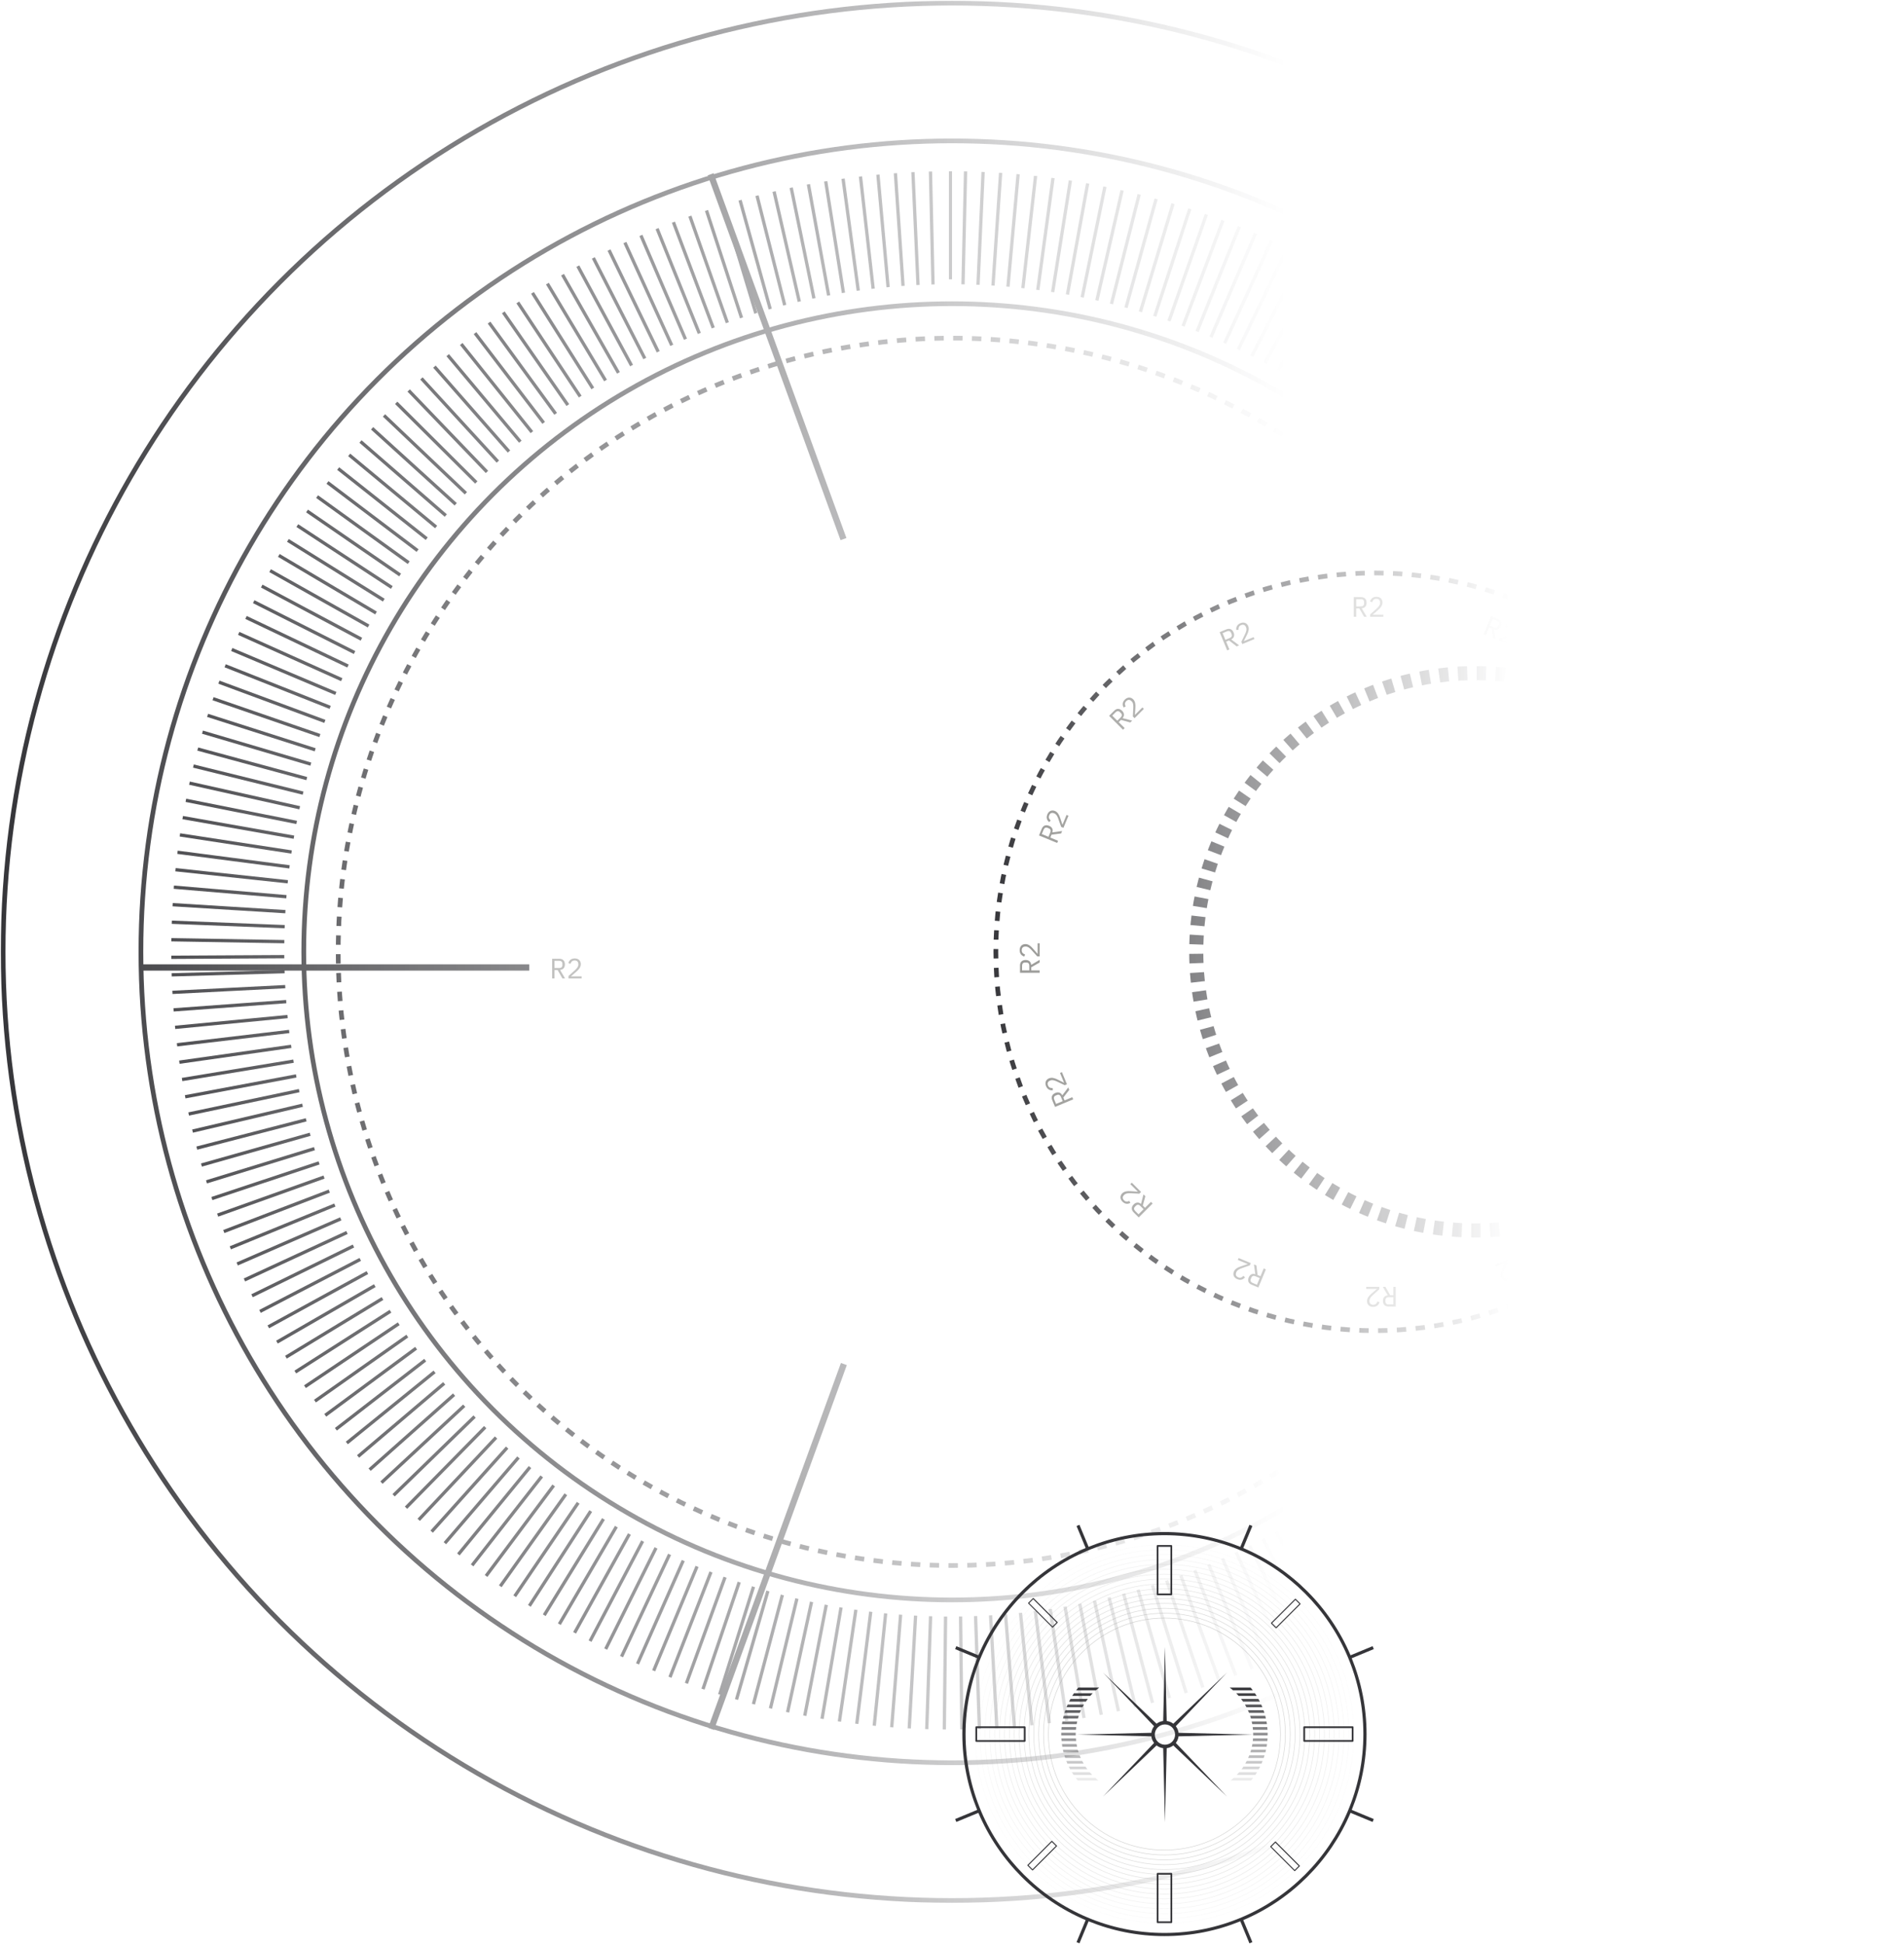 <svg width="608" height="621" viewBox="0 0 608 621" fill="none" xmlns="http://www.w3.org/2000/svg">
<mask id="mask0_35_1009" style="mask-type:alpha" maskUnits="userSpaceOnUse" x="0" y="0" width="608" height="608">
<rect width="608" height="608" fill="url(#paint0_linear_35_1009)"/>
</mask>
<g mask="url(#mask0_35_1009)">
<circle cx="304" cy="304" r="303" stroke="#353539" stroke-width="1.5"/>
<circle cx="304" cy="304" r="259" stroke="#353539" stroke-width="1.5"/>
<circle cx="304" cy="304" r="207" stroke="#353539" stroke-width="1.5"/>
<circle cx="304" cy="304" r="196" stroke="#353539" stroke-width="1.5" stroke-dasharray="3 3"/>
<line x1="45" y1="309" x2="169" y2="309" stroke="#353539" stroke-width="2"/>
<path d="M177.066 312.5H176.31V306.218H178.596C179.178 306.218 179.622 306.377 179.928 306.695C180.234 307.013 180.387 307.457 180.387 308.027C180.387 308.537 180.255 308.945 179.991 309.251C179.727 309.557 179.343 309.734 178.839 309.782L180.441 312.5H179.595L178.065 309.818H177.066V312.5ZM178.578 309.179C178.896 309.179 179.142 309.101 179.316 308.945C179.496 308.783 179.586 308.555 179.586 308.261V307.793C179.586 307.499 179.496 307.274 179.316 307.118C179.142 306.956 178.896 306.875 178.578 306.875H177.066V309.179H178.578ZM185.729 312.5H181.535V311.726L183.632 309.836C183.938 309.56 184.19 309.278 184.388 308.99C184.586 308.696 184.685 308.387 184.685 308.063V307.955C184.685 307.577 184.586 307.286 184.388 307.082C184.19 306.872 183.896 306.767 183.506 306.767C183.122 306.767 182.825 306.866 182.615 307.064C182.411 307.256 182.258 307.514 182.156 307.838L181.481 307.586C181.541 307.4 181.622 307.22 181.724 307.046C181.832 306.866 181.967 306.707 182.129 306.569C182.291 306.431 182.486 306.32 182.714 306.236C182.948 306.152 183.218 306.11 183.524 306.11C183.836 306.11 184.112 306.155 184.352 306.245C184.598 306.335 184.802 306.461 184.964 306.623C185.132 306.785 185.258 306.977 185.342 307.199C185.432 307.421 185.477 307.664 185.477 307.928C185.477 308.168 185.441 308.393 185.369 308.603C185.303 308.813 185.207 309.014 185.081 309.206C184.961 309.398 184.814 309.587 184.64 309.773C184.472 309.953 184.283 310.133 184.073 310.313L182.318 311.843H185.729V312.5Z" fill="#939390"/>
<line x1="303.513" y1="54.703" x2="303.513" y2="89.205" stroke="#353539"/>
<line x1="308.33" y1="54.747" x2="307.518" y2="90.811" stroke="#353539" stroke-width="1.046"/>
<line x1="313.932" y1="54.919" x2="312.307" y2="90.955" stroke="#353539" stroke-width="1.046"/>
<line x1="319.528" y1="55.216" x2="317.092" y2="91.207" stroke="#353539" stroke-width="1.046"/>
<line x1="325.115" y1="55.638" x2="321.87" y2="91.565" stroke="#353539" stroke-width="1.046"/>
<line x1="330.692" y1="56.188" x2="326.639" y2="92.032" stroke="#353539" stroke-width="1.046"/>
<line x1="336.255" y1="56.861" x2="331.396" y2="92.606" stroke="#353539" stroke-width="1.046"/>
<line x1="341.802" y1="57.661" x2="336.139" y2="93.287" stroke="#353539" stroke-width="1.046"/>
<line x1="347.329" y1="58.585" x2="340.865" y2="94.074" stroke="#353539" stroke-width="1.046"/>
<line x1="352.834" y1="59.633" x2="345.572" y2="94.968" stroke="#353539" stroke-width="1.046"/>
<line x1="358.313" y1="60.805" x2="350.258" y2="95.967" stroke="#353539" stroke-width="1.046"/>
<line x1="363.765" y1="62.1" x2="354.92" y2="97.072" stroke="#353539" stroke-width="1.046"/>
<line x1="369.187" y1="63.518" x2="359.557" y2="98.282" stroke="#353539" stroke-width="1.046"/>
<line x1="374.575" y1="65.058" x2="364.165" y2="99.596" stroke="#353539" stroke-width="1.046"/>
<line x1="379.928" y1="66.717" x2="368.742" y2="101.012" stroke="#353539" stroke-width="1.046"/>
<line x1="385.241" y1="68.497" x2="373.286" y2="102.532" stroke="#353539" stroke-width="1.046"/>
<line x1="390.513" y1="70.397" x2="377.794" y2="104.154" stroke="#353539" stroke-width="1.046"/>
<line x1="395.741" y1="72.415" x2="382.265" y2="105.876" stroke="#353539" stroke-width="1.046"/>
<line x1="400.922" y1="74.55" x2="386.697" y2="107.699" stroke="#353539" stroke-width="1.046"/>
<line x1="406.054" y1="76.8" x2="391.085" y2="109.621" stroke="#353539" stroke-width="1.046"/>
<line x1="411.134" y1="79.167" x2="395.43" y2="111.642" stroke="#353539" stroke-width="1.046"/>
<line x1="416.159" y1="81.646" x2="399.728" y2="113.76" stroke="#353539" stroke-width="1.046"/>
<line x1="421.127" y1="84.239" x2="403.977" y2="115.974" stroke="#353539" stroke-width="1.046"/>
<line x1="426.035" y1="86.942" x2="408.175" y2="118.284" stroke="#353539" stroke-width="1.046"/>
<line x1="430.882" y1="89.756" x2="412.32" y2="120.687" stroke="#353539" stroke-width="1.046"/>
<line x1="435.663" y1="92.678" x2="416.41" y2="123.183" stroke="#353539" stroke-width="1.046"/>
<line x1="440.378" y1="95.706" x2="420.443" y2="125.77" stroke="#353539" stroke-width="1.046"/>
<line x1="445.023" y1="98.84" x2="424.416" y2="128.448" stroke="#353539" stroke-width="1.046"/>
<line x1="449.597" y1="102.078" x2="428.328" y2="131.214" stroke="#353539" stroke-width="1.046"/>
<line x1="454.097" y1="105.419" x2="432.177" y2="134.069" stroke="#353539" stroke-width="1.046"/>
<line x1="458.52" y1="108.86" x2="435.96" y2="137.009" stroke="#353539" stroke-width="1.046"/>
<line x1="462.865" y1="112.399" x2="439.677" y2="140.033" stroke="#353539" stroke-width="1.046"/>
<line x1="467.128" y1="116.035" x2="443.324" y2="143.14" stroke="#353539" stroke-width="1.046"/>
<line x1="471.309" y1="119.767" x2="446.901" y2="146.328" stroke="#353539" stroke-width="1.046"/>
<line x1="475.405" y1="123.591" x2="450.405" y2="149.596" stroke="#353539" stroke-width="1.046"/>
<line x1="479.413" y1="127.506" x2="453.834" y2="152.942" stroke="#353539" stroke-width="1.046"/>
<line x1="483.332" y1="131.512" x2="457.187" y2="156.365" stroke="#353539" stroke-width="1.046"/>
<line x1="487.161" y1="135.604" x2="460.462" y2="159.862" stroke="#353539" stroke-width="1.046"/>
<line x1="490.896" y1="139.782" x2="463.658" y2="163.433" stroke="#353539" stroke-width="1.046"/>
<line x1="494.536" y1="144.043" x2="466.772" y2="167.074" stroke="#353539" stroke-width="1.046"/>
<line x1="498.079" y1="148.384" x2="469.804" y2="170.785" stroke="#353539" stroke-width="1.046"/>
<line x1="501.524" y1="152.804" x2="472.751" y2="174.562" stroke="#353539" stroke-width="1.046"/>
<line x1="504.867" y1="157.301" x2="475.612" y2="178.406" stroke="#353539" stroke-width="1.046"/>
<line x1="508.11" y1="161.871" x2="478.386" y2="182.312" stroke="#353539" stroke-width="1.046"/>
<line x1="511.248" y1="166.514" x2="481.072" y2="186.28" stroke="#353539" stroke-width="1.046"/>
<line x1="514.281" y1="171.226" x2="483.667" y2="190.308" stroke="#353539" stroke-width="1.046"/>
<line x1="517.207" y1="176.006" x2="486.171" y2="194.393" stroke="#353539" stroke-width="1.046"/>
<line x1="520.024" y1="180.85" x2="488.583" y2="198.533" stroke="#353539" stroke-width="1.046"/>
<line x1="522.732" y1="185.755" x2="490.901" y2="202.726" stroke="#353539" stroke-width="1.046"/>
<line x1="525.329" y1="190.721" x2="493.123" y2="206.971" stroke="#353539" stroke-width="1.046"/>
<line x1="527.813" y1="195.744" x2="495.25" y2="211.264" stroke="#353539" stroke-width="1.046"/>
<line x1="530.184" y1="200.822" x2="497.279" y2="215.605" stroke="#353539" stroke-width="1.046"/>
<line x1="532.439" y1="205.952" x2="499.21" y2="219.991" stroke="#353539" stroke-width="1.046"/>
<line x1="534.579" y1="211.131" x2="501.042" y2="224.418" stroke="#353539" stroke-width="1.046"/>
<line x1="536.601" y1="216.358" x2="502.773" y2="228.886" stroke="#353539" stroke-width="1.046"/>
<line x1="538.505" y1="221.628" x2="504.404" y2="233.391" stroke="#353539" stroke-width="1.046"/>
<line x1="540.29" y1="226.939" x2="505.932" y2="237.932" stroke="#353539" stroke-width="1.046"/>
<line x1="541.955" y1="232.29" x2="507.358" y2="242.506" stroke="#353539" stroke-width="1.046"/>
<line x1="543.499" y1="237.678" x2="508.681" y2="247.112" stroke="#353539" stroke-width="1.046"/>
<line x1="544.921" y1="243.097" x2="509.9" y2="251.745" stroke="#353539" stroke-width="1.046"/>
<line x1="546.221" y1="248.548" x2="511.014" y2="256.406" stroke="#353539" stroke-width="1.046"/>
<line x1="547.398" y1="254.027" x2="512.022" y2="261.09" stroke="#353539" stroke-width="1.046"/>
<line x1="548.451" y1="259.531" x2="512.925" y2="265.795" stroke="#353539" stroke-width="1.046"/>
<line x1="549.379" y1="265.058" x2="513.722" y2="270.52" stroke="#353539" stroke-width="1.046"/>
<line x1="550.183" y1="270.603" x2="514.412" y2="275.262" stroke="#353539" stroke-width="1.046"/>
<line x1="550.863" y1="276.166" x2="514.996" y2="280.017" stroke="#353539" stroke-width="1.046"/>
<line x1="551.416" y1="281.742" x2="515.472" y2="284.785" stroke="#353539" stroke-width="1.046"/>
<line x1="551.844" y1="287.33" x2="515.84" y2="289.562" stroke="#353539" stroke-width="1.046"/>
<line x1="552.146" y1="292.925" x2="516.101" y2="294.346" stroke="#353539" stroke-width="1.046"/>
<line x1="552.322" y1="298.526" x2="516.254" y2="299.135" stroke="#353539" stroke-width="1.046"/>
<line x1="552.372" y1="304.129" x2="516.299" y2="303.926" stroke="#353539" stroke-width="1.046"/>
<line x1="552.296" y1="309.733" x2="516.237" y2="308.717" stroke="#353539" stroke-width="1.046"/>
<line x1="552.093" y1="315.333" x2="516.066" y2="313.506" stroke="#353539" stroke-width="1.046"/>
<line x1="551.764" y1="320.927" x2="515.788" y2="318.289" stroke="#353539" stroke-width="1.046"/>
<line x1="551.31" y1="326.512" x2="515.402" y2="323.064" stroke="#353539" stroke-width="1.046"/>
<line x1="550.729" y1="332.086" x2="514.908" y2="327.831" stroke="#353539" stroke-width="1.046"/>
<line x1="550.024" y1="337.645" x2="514.308" y2="332.584" stroke="#353539" stroke-width="1.046"/>
<line x1="549.194" y1="343.187" x2="513.6" y2="337.324" stroke="#353539" stroke-width="1.046"/>
<line x1="548.238" y1="348.708" x2="512.786" y2="342.045" stroke="#353539" stroke-width="1.046"/>
<line x1="547.159" y1="354.207" x2="511.866" y2="346.747" stroke="#353539" stroke-width="1.046"/>
<line x1="545.956" y1="359.681" x2="510.84" y2="351.427" stroke="#353539" stroke-width="1.046"/>
<line x1="544.631" y1="365.126" x2="509.709" y2="356.084" stroke="#353539" stroke-width="1.046"/>
<line x1="543.182" y1="370.539" x2="508.473" y2="360.713" stroke="#353539" stroke-width="1.046"/>
<line x1="541.613" y1="375.918" x2="507.134" y2="365.313" stroke="#353539" stroke-width="1.046"/>
<line x1="539.923" y1="381.261" x2="505.691" y2="369.883" stroke="#353539" stroke-width="1.046"/>
<line x1="538.113" y1="386.565" x2="504.146" y2="374.418" stroke="#353539" stroke-width="1.046"/>
<line x1="536.184" y1="391.826" x2="502.499" y2="378.917" stroke="#353539" stroke-width="1.046"/>
<line x1="534.136" y1="397.042" x2="500.751" y2="383.379" stroke="#353539" stroke-width="1.046"/>
<line x1="531.972" y1="402.212" x2="498.903" y2="387.8" stroke="#353539" stroke-width="1.046"/>
<line x1="529.692" y1="407.33" x2="496.956" y2="392.177" stroke="#353539" stroke-width="1.046"/>
<line x1="527.298" y1="412.397" x2="494.911" y2="396.51" stroke="#353539" stroke-width="1.046"/>
<line x1="524.79" y1="417.408" x2="492.769" y2="400.797" stroke="#353539" stroke-width="1.046"/>
<line x1="522.169" y1="422.361" x2="490.531" y2="405.033" stroke="#353539" stroke-width="1.046"/>
<line x1="519.438" y1="427.254" x2="488.198" y2="409.218" stroke="#353539" stroke-width="1.046"/>
<line x1="516.598" y1="432.085" x2="485.772" y2="413.349" stroke="#353539" stroke-width="1.046"/>
<line x1="513.649" y1="436.85" x2="483.253" y2="417.425" stroke="#353539" stroke-width="1.046"/>
<line x1="510.594" y1="441.548" x2="480.642" y2="421.444" stroke="#353539" stroke-width="1.046"/>
<line x1="507.433" y1="446.176" x2="477.942" y2="425.402" stroke="#353539" stroke-width="1.046"/>
<line x1="504.17" y1="450.731" x2="475.154" y2="429.298" stroke="#353539" stroke-width="1.046"/>
<line x1="500.804" y1="455.211" x2="472.279" y2="433.131" stroke="#353539" stroke-width="1.046"/>
<line x1="497.339" y1="459.615" x2="469.318" y2="436.898" stroke="#353539" stroke-width="1.046"/>
<line x1="493.775" y1="463.939" x2="466.272" y2="440.597" stroke="#353539" stroke-width="1.046"/>
<line x1="490.115" y1="468.183" x2="463.145" y2="444.227" stroke="#353539" stroke-width="1.046"/>
<line x1="486.36" y1="472.343" x2="459.936" y2="447.786" stroke="#353539" stroke-width="1.046"/>
<line x1="482.512" y1="476.417" x2="456.648" y2="451.271" stroke="#353539" stroke-width="1.046"/>
<line x1="478.574" y1="480.403" x2="453.283" y2="454.681" stroke="#353539" stroke-width="1.046"/>
<line x1="474.547" y1="484.3" x2="449.841" y2="458.015" stroke="#353539" stroke-width="1.046"/>
<line x1="470.433" y1="488.105" x2="446.326" y2="461.27" stroke="#353539" stroke-width="1.046"/>
<line x1="466.235" y1="491.816" x2="442.738" y2="464.445" stroke="#353539" stroke-width="1.046"/>
<line x1="461.953" y1="495.433" x2="439.079" y2="467.54" stroke="#353539" stroke-width="1.046"/>
<line x1="457.592" y1="498.951" x2="435.351" y2="470.55" stroke="#353539" stroke-width="1.046"/>
<line x1="453.153" y1="502.371" x2="431.557" y2="473.476" stroke="#353539" stroke-width="1.046"/>
<line x1="448.637" y1="505.69" x2="427.698" y2="476.316" stroke="#353539" stroke-width="1.046"/>
<line x1="444.048" y1="508.905" x2="423.776" y2="479.068" stroke="#353539" stroke-width="1.046"/>
<line x1="439.388" y1="512.017" x2="419.793" y2="481.731" stroke="#353539" stroke-width="1.046"/>
<line x1="434.659" y1="515.024" x2="415.751" y2="484.304" stroke="#353539" stroke-width="1.046"/>
<line x1="429.864" y1="517.923" x2="411.651" y2="486.785" stroke="#353539" stroke-width="1.046"/>
<line x1="425.004" y1="520.714" x2="407.498" y2="489.173" stroke="#353539" stroke-width="1.046"/>
<line x1="420.083" y1="523.394" x2="403.291" y2="491.467" stroke="#353539" stroke-width="1.046"/>
<line x1="415.102" y1="525.962" x2="399.034" y2="493.665" stroke="#353539" stroke-width="1.046"/>
<line x1="410.065" y1="528.418" x2="394.728" y2="495.768" stroke="#353539" stroke-width="1.046"/>
<line x1="404.974" y1="530.76" x2="390.376" y2="497.772" stroke="#353539" stroke-width="1.046"/>
<line x1="399.832" y1="532.987" x2="385.98" y2="499.679" stroke="#353539" stroke-width="1.046"/>
<line x1="394.641" y1="535.097" x2="381.543" y2="501.486" stroke="#353539" stroke-width="1.046"/>
<line x1="389.403" y1="537.09" x2="377.065" y2="503.192" stroke="#353539" stroke-width="1.046"/>
<line x1="384.122" y1="538.964" x2="372.551" y2="504.797" stroke="#353539" stroke-width="1.046"/>
<line x1="378.8" y1="540.719" x2="368.001" y2="506.3" stroke="#353539" stroke-width="1.046"/>
<line x1="373.44" y1="542.354" x2="363.419" y2="507.701" stroke="#353539" stroke-width="1.046"/>
<line x1="368.045" y1="543.868" x2="358.807" y2="508.997" stroke="#353539" stroke-width="1.046"/>
<line x1="362.617" y1="545.259" x2="354.166" y2="510.189" stroke="#353539" stroke-width="1.046"/>
<line x1="357.158" y1="546.528" x2="349.5" y2="511.278" stroke="#353539" stroke-width="1.046"/>
<line x1="351.673" y1="547.674" x2="344.81" y2="512.26" stroke="#353539" stroke-width="1.046"/>
<line x1="346.163" y1="548.696" x2="340.099" y2="513.136" stroke="#353539" stroke-width="1.046"/>
<line x1="340.632" y1="549.594" x2="335.37" y2="513.907" stroke="#353539" stroke-width="1.046"/>
<line x1="335.082" y1="550.367" x2="330.625" y2="514.57" stroke="#353539" stroke-width="1.046"/>
<line x1="329.515" y1="551.014" x2="325.866" y2="515.126" stroke="#353539" stroke-width="1.046"/>
<line x1="323.936" y1="551.537" x2="321.096" y2="515.576" stroke="#353539" stroke-width="1.046"/>
<line x1="318.346" y1="551.933" x2="316.316" y2="515.917" stroke="#353539" stroke-width="1.046"/>
<line x1="312.749" y1="552.204" x2="311.531" y2="516.151" stroke="#353539" stroke-width="1.046"/>
<line x1="307.147" y1="552.348" x2="306.741" y2="516.278" stroke="#353539" stroke-width="1.046"/>
<line x1="301.543" y1="552.367" x2="301.949" y2="516.296" stroke="#353539" stroke-width="1.046"/>
<line x1="295.941" y1="552.258" x2="297.159" y2="516.205" stroke="#353539" stroke-width="1.046"/>
<line x1="290.342" y1="552.024" x2="292.372" y2="516.008" stroke="#353539" stroke-width="1.046"/>
<line x1="284.749" y1="551.664" x2="287.59" y2="515.703" stroke="#353539" stroke-width="1.046"/>
<line x1="279.167" y1="551.178" x2="282.816" y2="515.29" stroke="#353539" stroke-width="1.046"/>
<line x1="273.597" y1="550.567" x2="278.053" y2="514.77" stroke="#353539" stroke-width="1.046"/>
<line x1="268.041" y1="549.83" x2="273.303" y2="514.143" stroke="#353539" stroke-width="1.046"/>
<line x1="262.504" y1="548.968" x2="268.568" y2="513.408" stroke="#353539" stroke-width="1.046"/>
<line x1="256.988" y1="547.982" x2="263.851" y2="512.568" stroke="#353539" stroke-width="1.046"/>
<line x1="251.495" y1="546.872" x2="259.154" y2="511.621" stroke="#353539" stroke-width="1.046"/>
<line x1="246.029" y1="545.638" x2="254.48" y2="510.569" stroke="#353539" stroke-width="1.046"/>
<line x1="240.592" y1="544.282" x2="249.83" y2="509.412" stroke="#353539" stroke-width="1.046"/>
<line x1="235.187" y1="542.803" x2="245.208" y2="508.15" stroke="#353539" stroke-width="1.046"/>
<line x1="229.816" y1="541.203" x2="240.615" y2="506.785" stroke="#353539" stroke-width="1.046"/>
<line x1="224.483" y1="539.483" x2="236.054" y2="505.317" stroke="#353539" stroke-width="1.046"/>
<line x1="219.19" y1="537.643" x2="231.527" y2="503.745" stroke="#353539" stroke-width="1.046"/>
<line x1="213.939" y1="535.684" x2="227.037" y2="502.073" stroke="#353539" stroke-width="1.046"/>
<line x1="208.735" y1="533.608" x2="222.586" y2="500.3" stroke="#353539" stroke-width="1.046"/>
<line x1="203.578" y1="531.415" x2="218.176" y2="498.428" stroke="#353539" stroke-width="1.046"/>
<line x1="198.472" y1="529.106" x2="213.809" y2="496.456" stroke="#353539" stroke-width="1.046"/>
<line x1="193.419" y1="526.684" x2="209.487" y2="494.387" stroke="#353539" stroke-width="1.046"/>
<line x1="188.422" y1="524.147" x2="205.214" y2="492.22" stroke="#353539" stroke-width="1.046"/>
<line x1="183.483" y1="521.499" x2="200.99" y2="489.958" stroke="#353539" stroke-width="1.046"/>
<line x1="178.606" y1="518.74" x2="196.818" y2="487.602" stroke="#353539" stroke-width="1.046"/>
<line x1="173.791" y1="515.873" x2="192.7" y2="485.152" stroke="#353539" stroke-width="1.046"/>
<line x1="169.043" y1="512.897" x2="188.639" y2="482.61" stroke="#353539" stroke-width="1.046"/>
<line x1="164.362" y1="509.815" x2="184.635" y2="479.978" stroke="#353539" stroke-width="1.046"/>
<line x1="159.753" y1="506.629" x2="180.692" y2="477.255" stroke="#353539" stroke-width="1.046"/>
<line x1="155.216" y1="503.34" x2="176.811" y2="474.445" stroke="#353539" stroke-width="1.046"/>
<line x1="150.754" y1="499.949" x2="172.995" y2="471.548" stroke="#353539" stroke-width="1.046"/>
<line x1="146.37" y1="496.459" x2="169.245" y2="468.566" stroke="#353539" stroke-width="1.046"/>
<line x1="142.066" y1="492.871" x2="165.563" y2="465.5" stroke="#353539" stroke-width="1.046"/>
<line x1="137.843" y1="489.187" x2="161.951" y2="462.352" stroke="#353539" stroke-width="1.046"/>
<line x1="133.705" y1="485.408" x2="158.41" y2="459.123" stroke="#353539" stroke-width="1.046"/>
<line x1="129.652" y1="481.538" x2="154.943" y2="455.816" stroke="#353539" stroke-width="1.046"/>
<line x1="125.688" y1="477.577" x2="151.552" y2="452.431" stroke="#353539" stroke-width="1.046"/>
<line x1="121.814" y1="473.528" x2="148.238" y2="448.971" stroke="#353539" stroke-width="1.046"/>
<line x1="118.032" y1="469.393" x2="145.002" y2="445.437" stroke="#353539" stroke-width="1.046"/>
<line x1="114.344" y1="465.174" x2="141.847" y2="441.831" stroke="#353539" stroke-width="1.046"/>
<line x1="110.752" y1="460.872" x2="138.774" y2="438.155" stroke="#353539" stroke-width="1.046"/>
<line x1="107.258" y1="456.491" x2="135.784" y2="434.411" stroke="#353539" stroke-width="1.046"/>
<line x1="103.864" y1="452.034" x2="132.88" y2="430.601" stroke="#353539" stroke-width="1.046"/>
<line x1="100.571" y1="447.499" x2="130.062" y2="426.725" stroke="#353539" stroke-width="1.046"/>
<line x1="97.38" y1="442.892" x2="127.332" y2="422.787" stroke="#353539" stroke-width="1.046"/>
<line x1="94.295" y1="438.214" x2="124.691" y2="418.789" stroke="#353539" stroke-width="1.046"/>
<line x1="91.315" y1="433.468" x2="122.141" y2="414.732" stroke="#353539" stroke-width="1.046"/>
<line x1="88.443" y1="428.656" x2="119.683" y2="410.62" stroke="#353539" stroke-width="1.046"/>
<line x1="85.68" y1="423.781" x2="117.319" y2="406.452" stroke="#353539" stroke-width="1.046"/>
<line x1="83.028" y1="418.845" x2="115.048" y2="402.233" stroke="#353539" stroke-width="1.046"/>
<line x1="80.487" y1="413.85" x2="112.874" y2="397.964" stroke="#353539" stroke-width="1.046"/>
<line x1="78.059" y1="408.799" x2="110.796" y2="393.646" stroke="#353539" stroke-width="1.046"/>
<line x1="75.746" y1="403.695" x2="108.815" y2="389.283" stroke="#353539" stroke-width="1.046"/>
<line x1="73.549" y1="398.54" x2="106.934" y2="384.877" stroke="#353539" stroke-width="1.046"/>
<line x1="71.468" y1="393.337" x2="105.152" y2="380.429" stroke="#353539" stroke-width="1.046"/>
<line x1="69.504" y1="388.089" x2="103.471" y2="375.942" stroke="#353539" stroke-width="1.046"/>
<line x1="67.66" y1="382.797" x2="101.891" y2="371.419" stroke="#353539" stroke-width="1.046"/>
<line x1="65.935" y1="377.466" x2="100.414" y2="366.861" stroke="#353539" stroke-width="1.046"/>
<line x1="64.33" y1="372.096" x2="99.04" y2="362.27" stroke="#353539" stroke-width="1.046"/>
<line x1="62.847" y1="366.692" x2="97.769" y2="357.651" stroke="#353539" stroke-width="1.046"/>
<line x1="61.486" y1="361.257" x2="96.603" y2="353.004" stroke="#353539" stroke-width="1.046"/>
<line x1="60.248" y1="355.791" x2="95.541" y2="348.331" stroke="#353539" stroke-width="1.046"/>
<line x1="59.133" y1="350.299" x2="94.585" y2="343.636" stroke="#353539" stroke-width="1.046"/>
<line x1="58.142" y1="344.784" x2="93.735" y2="338.921" stroke="#353539" stroke-width="1.046"/>
<line x1="57.275" y1="339.248" x2="92.992" y2="334.187" stroke="#353539" stroke-width="1.046"/>
<line x1="56.534" y1="333.693" x2="92.355" y2="329.438" stroke="#353539" stroke-width="1.046"/>
<line x1="55.917" y1="328.124" x2="91.825" y2="324.677" stroke="#353539" stroke-width="1.046"/>
<line x1="55.426" y1="322.541" x2="91.403" y2="319.904" stroke="#353539" stroke-width="1.046"/>
<line x1="55.061" y1="316.949" x2="91.088" y2="315.122" stroke="#353539" stroke-width="1.046"/>
<line x1="54.822" y1="311.351" x2="90.881" y2="310.336" stroke="#353539" stroke-width="1.046"/>
<line x1="54.709" y1="305.748" x2="90.782" y2="305.545" stroke="#353539" stroke-width="1.046"/>
<line x1="54.723" y1="300.145" x2="90.791" y2="300.754" stroke="#353539" stroke-width="1.046"/>
<line x1="54.862" y1="294.542" x2="90.907" y2="295.963" stroke="#353539" stroke-width="1.046"/>
<line x1="55.128" y1="288.944" x2="91.132" y2="291.177" stroke="#353539" stroke-width="1.046"/>
<line x1="55.519" y1="283.354" x2="91.464" y2="286.397" stroke="#353539" stroke-width="1.046"/>
<line x1="56.037" y1="277.775" x2="91.904" y2="281.626" stroke="#353539" stroke-width="1.046"/>
<line x1="56.68" y1="272.208" x2="92.451" y2="276.866" stroke="#353539" stroke-width="1.046"/>
<line x1="57.448" y1="266.657" x2="93.105" y2="272.119" stroke="#353539" stroke-width="1.046"/>
<line x1="58.341" y1="261.125" x2="93.866" y2="267.389" stroke="#353539" stroke-width="1.046"/>
<line x1="59.358" y1="255.615" x2="94.733" y2="262.677" stroke="#353539" stroke-width="1.046"/>
<line x1="60.499" y1="250.127" x2="95.706" y2="257.985" stroke="#353539" stroke-width="1.046"/>
<line x1="61.763" y1="244.669" x2="96.784" y2="253.317" stroke="#353539" stroke-width="1.046"/>
<line x1="63.15" y1="239.239" x2="97.968" y2="248.674" stroke="#353539" stroke-width="1.046"/>
<line x1="64.659" y1="233.842" x2="99.255" y2="244.059" stroke="#353539" stroke-width="1.046"/>
<line x1="66.289" y1="228.481" x2="100.647" y2="239.473" stroke="#353539" stroke-width="1.046"/>
<line x1="68.04" y1="223.157" x2="102.141" y2="234.921" stroke="#353539" stroke-width="1.046"/>
<line x1="69.909" y1="217.875" x2="103.737" y2="230.403" stroke="#353539" stroke-width="1.046"/>
<line x1="71.897" y1="212.636" x2="105.434" y2="225.923" stroke="#353539" stroke-width="1.046"/>
<line x1="74.003" y1="207.442" x2="107.232" y2="221.481" stroke="#353539" stroke-width="1.046"/>
<line x1="76.225" y1="202.298" x2="109.13" y2="217.082" stroke="#353539" stroke-width="1.046"/>
<line x1="78.563" y1="197.205" x2="111.126" y2="212.726" stroke="#353539" stroke-width="1.046"/>
<line x1="81.014" y1="192.166" x2="113.22" y2="208.416" stroke="#353539" stroke-width="1.046"/>
<line x1="83.579" y1="187.183" x2="115.41" y2="204.155" stroke="#353539" stroke-width="1.046"/>
<line x1="86.254" y1="182.26" x2="117.696" y2="199.943" stroke="#353539" stroke-width="1.046"/>
<line x1="89.04" y1="177.397" x2="120.076" y2="195.784" stroke="#353539" stroke-width="1.046"/>
<line x1="91.935" y1="172.599" x2="122.549" y2="191.681" stroke="#353539" stroke-width="1.046"/>
<line x1="94.938" y1="167.868" x2="125.113" y2="187.634" stroke="#353539" stroke-width="1.046"/>
<line x1="98.046" y1="163.205" x2="127.769" y2="183.645" stroke="#353539" stroke-width="1.046"/>
<line x1="101.258" y1="158.613" x2="130.513" y2="179.718" stroke="#353539" stroke-width="1.046"/>
<line x1="104.573" y1="154.095" x2="133.345" y2="175.853" stroke="#353539" stroke-width="1.046"/>
<line x1="107.988" y1="149.653" x2="136.264" y2="172.053" stroke="#353539" stroke-width="1.046"/>
<line x1="111.503" y1="145.288" x2="139.267" y2="168.319" stroke="#353539" stroke-width="1.046"/>
<line x1="115.115" y1="141.004" x2="142.353" y2="164.655" stroke="#353539" stroke-width="1.046"/>
<line x1="118.823" y1="136.802" x2="145.522" y2="161.06" stroke="#353539" stroke-width="1.046"/>
<line x1="122.625" y1="132.685" x2="148.77" y2="157.538" stroke="#353539" stroke-width="1.046"/>
<line x1="126.518" y1="128.655" x2="152.097" y2="154.09" stroke="#353539" stroke-width="1.046"/>
<line x1="130.501" y1="124.713" x2="155.501" y2="150.718" stroke="#353539" stroke-width="1.046"/>
<line x1="134.572" y1="120.862" x2="158.98" y2="147.423" stroke="#353539" stroke-width="1.046"/>
<line x1="138.728" y1="117.103" x2="162.532" y2="144.207" stroke="#353539" stroke-width="1.046"/>
<line x1="142.968" y1="113.439" x2="166.155" y2="141.073" stroke="#353539" stroke-width="1.046"/>
<line x1="147.289" y1="109.871" x2="169.849" y2="138.02" stroke="#353539" stroke-width="1.046"/>
<line x1="151.69" y1="106.402" x2="173.61" y2="135.052" stroke="#353539" stroke-width="1.046"/>
<line x1="156.168" y1="103.033" x2="177.437" y2="132.169" stroke="#353539" stroke-width="1.046"/>
<line x1="160.72" y1="99.765" x2="181.328" y2="129.373" stroke="#353539" stroke-width="1.046"/>
<line x1="165.345" y1="96.601" x2="185.281" y2="126.665" stroke="#353539" stroke-width="1.046"/>
<line x1="170.04" y1="93.541" x2="189.293" y2="124.047" stroke="#353539" stroke-width="1.046"/>
<line x1="174.803" y1="90.588" x2="193.364" y2="121.52" stroke="#353539" stroke-width="1.046"/>
<line x1="179.631" y1="87.744" x2="197.491" y2="119.085" stroke="#353539" stroke-width="1.046"/>
<line x1="184.521" y1="85.008" x2="201.671" y2="116.744" stroke="#353539" stroke-width="1.046"/>
<line x1="189.472" y1="82.383" x2="205.904" y2="114.497" stroke="#353539" stroke-width="1.046"/>
<line x1="194.481" y1="79.872" x2="210.185" y2="112.347" stroke="#353539" stroke-width="1.046"/>
<line x1="199.546" y1="77.472" x2="214.514" y2="110.293" stroke="#353539" stroke-width="1.046"/>
<line x1="204.663" y1="75.188" x2="218.889" y2="108.337" stroke="#353539" stroke-width="1.046"/>
<line x1="209.83" y1="73.019" x2="223.305" y2="106.481" stroke="#353539" stroke-width="1.046"/>
<line x1="215.045" y1="70.968" x2="227.763" y2="104.724" stroke="#353539" stroke-width="1.046"/>
<line x1="220.304" y1="69.034" x2="232.259" y2="103.068" stroke="#353539" stroke-width="1.046"/>
<line x1="225.606" y1="67.219" x2="236.792" y2="101.514" stroke="#353539" stroke-width="1.046"/>
<line x1="230.947" y1="65.524" x2="241.358" y2="100.062" stroke="#353539" stroke-width="1.046"/>
<line x1="236.325" y1="63.95" x2="245.956" y2="98.714" stroke="#353539" stroke-width="1.046"/>
<line x1="241.738" y1="62.497" x2="250.583" y2="97.469" stroke="#353539" stroke-width="1.046"/>
<line x1="247.181" y1="61.166" x2="255.236" y2="96.329" stroke="#353539" stroke-width="1.046"/>
<line x1="252.653" y1="59.959" x2="259.915" y2="95.293" stroke="#353539" stroke-width="1.046"/>
<line x1="258.151" y1="58.875" x2="264.615" y2="94.365" stroke="#353539" stroke-width="1.046"/>
<line x1="263.672" y1="57.915" x2="269.335" y2="93.541" stroke="#353539" stroke-width="1.046"/>
<line x1="269.213" y1="57.08" x2="274.073" y2="92.824" stroke="#353539" stroke-width="1.046"/>
<line x1="274.772" y1="56.369" x2="278.825" y2="92.214" stroke="#353539" stroke-width="1.046"/>
<line x1="280.345" y1="55.784" x2="283.59" y2="91.711" stroke="#353539" stroke-width="1.046"/>
<line x1="285.93" y1="55.325" x2="288.365" y2="91.316" stroke="#353539" stroke-width="1.046"/>
<line x1="291.524" y1="54.992" x2="293.148" y2="91.028" stroke="#353539" stroke-width="1.046"/>
<line x1="297.124" y1="54.784" x2="297.936" y2="90.848" stroke="#353539" stroke-width="1.046"/>
<line x1="227.06" y1="552.18" x2="269.471" y2="435.658" stroke="#353539" stroke-width="2"/>
<line x1="226.94" y1="55.658" x2="269.35" y2="172.18" stroke="#353539" stroke-width="2"/>
</g>
<g clip-path="url(#clip0_35_1009)">
<path opacity="0.1" d="M350.76 568.68H344.16C343.92 568.4 343.7 568.11 343.49 567.82H349.73C350.06 568.13 350.41 568.41 350.76 568.68Z" fill="#353539"/>
<path opacity="0.16" d="M348.75 566.88H342.82C342.63 566.6 342.44 566.31 342.27 566.02H347.97C348.22 566.32 348.48 566.61 348.75 566.88Z" fill="#353539"/>
<path opacity="0.21" d="M347.22 565.08H341.72C341.57 564.8 341.42 564.51 341.28 564.22H346.61C346.79 564.52 347 564.8 347.22 565.08Z" fill="#353539"/>
<path opacity="0.27" d="M346.03 563.28H340.85C340.72 563 340.6 562.71 340.5 562.42H345.57C345.71 562.71 345.87 563 346.04 563.28H346.03Z" fill="#353539"/>
<path opacity="0.33" d="M345.11 561.48H340.15C340.04 561.2 339.95 560.91 339.87 560.62H344.76C344.87 560.91 344.99 561.2 345.12 561.48H345.11Z" fill="#353539"/>
<path opacity="0.38" d="M344.42 559.68H339.6C339.53 559.4 339.46 559.11 339.41 558.82H344.17C344.24 559.11 344.33 559.4 344.42 559.68Z" fill="#353539"/>
<path opacity="0.44" d="M343.94 557.88H339.22C339.17 557.6 339.12 557.31 339.1 557.02H343.77C343.81 557.31 343.87 557.6 343.94 557.88Z" fill="#353539"/>
<path opacity="0.49" d="M343.64 556.08H338.99C338.95 555.8 338.94 555.51 338.92 555.22H343.57C343.57 555.51 343.61 555.79 343.64 556.08Z" fill="#353539"/>
<path opacity="0.55" d="M343.51 553.94C343.51 554.05 343.51 554.16 343.51 554.27H338.88C338.88 554.16 338.88 554.05 338.88 553.94C338.88 553.76 338.88 553.59 338.88 553.41H343.52C343.5 553.59 343.5 553.76 343.5 553.94H343.51Z" fill="#353539"/>
<path opacity="0.61" d="M343.66 551.61C343.62 551.9 343.59 552.18 343.57 552.47H338.93C338.93 552.18 338.97 551.89 339 551.61H343.66Z" fill="#353539"/>
<path opacity="0.66" d="M343.98 549.81C343.91 550.09 343.85 550.38 343.8 550.67H339.11C339.15 550.38 339.2 550.09 339.25 549.81H343.98Z" fill="#353539"/>
<path opacity="0.72" d="M344.48 548.01C344.38 548.29 344.3 548.58 344.22 548.87H339.45C339.51 548.58 339.57 548.29 339.65 548.01H344.48Z" fill="#353539"/>
<path opacity="0.78" d="M345.2 546.21C345.06 546.49 344.94 546.78 344.82 547.07H339.92C340.01 546.78 340.1 546.49 340.21 546.21H345.2Z" fill="#353539"/>
<path opacity="0.83" d="M346.14 544.41C345.96 544.69 345.81 544.98 345.66 545.27H340.56C340.67 544.98 340.8 544.69 340.93 544.41H346.14Z" fill="#353539"/>
<path opacity="0.89" d="M347.37 542.61C347.14 542.89 346.94 543.17 346.75 543.47H341.38C341.52 543.18 341.67 542.89 341.84 542.61H347.38H347.37Z" fill="#353539"/>
<path opacity="0.94" d="M348.93 540.8C348.66 541.08 348.39 541.36 348.14 541.66H342.39C342.57 541.37 342.76 541.08 342.95 540.8H348.93Z" fill="#353539"/>
<path d="M351.02 539C350.65 539.27 350.3 539.55 349.96 539.86H343.64C343.86 539.56 344.09 539.28 344.33 539H351.03H351.02Z" fill="#353539"/>
<path opacity="0.1" d="M392.92 568.68H399.52C399.76 568.4 399.98 568.11 400.19 567.82H393.95C393.62 568.13 393.27 568.41 392.92 568.68Z" fill="#353539"/>
<path opacity="0.16" d="M394.93 566.88H400.86C401.05 566.6 401.24 566.31 401.41 566.02H395.71C395.46 566.32 395.2 566.61 394.93 566.88Z" fill="#353539"/>
<path opacity="0.21" d="M396.46 565.08H401.96C402.11 564.8 402.26 564.51 402.4 564.22H397.07C396.89 564.52 396.68 564.8 396.46 565.08Z" fill="#353539"/>
<path opacity="0.27" d="M397.66 563.28H402.84C402.97 563 403.09 562.71 403.19 562.42H398.12C397.98 562.71 397.82 563 397.65 563.28H397.66Z" fill="#353539"/>
<path opacity="0.33" d="M398.57 561.48H403.53C403.64 561.2 403.73 560.91 403.81 560.62H398.93C398.82 560.91 398.7 561.2 398.57 561.48Z" fill="#353539"/>
<path opacity="0.38" d="M399.27 559.68H404.09C404.16 559.4 404.23 559.11 404.28 558.82H399.52C399.45 559.11 399.36 559.4 399.27 559.68Z" fill="#353539"/>
<path opacity="0.44" d="M399.75 557.88H404.47C404.52 557.6 404.57 557.31 404.59 557.02H399.92C399.88 557.31 399.82 557.6 399.75 557.88Z" fill="#353539"/>
<path opacity="0.49" d="M400.05 556.08H404.7C404.74 555.8 404.75 555.51 404.77 555.22H400.12C400.12 555.51 400.08 555.79 400.05 556.08Z" fill="#353539"/>
<path opacity="0.55" d="M400.17 553.94C400.17 554.05 400.17 554.16 400.17 554.27H404.8C404.8 554.16 404.8 554.05 404.8 553.94C404.8 553.76 404.8 553.59 404.8 553.41H400.16C400.18 553.59 400.18 553.76 400.18 553.94H400.17Z" fill="#353539"/>
<path opacity="0.61" d="M400.02 551.61C400.06 551.9 400.09 552.18 400.11 552.47H404.75C404.75 552.18 404.71 551.89 404.68 551.61H400.02Z" fill="#353539"/>
<path opacity="0.66" d="M399.7 549.81C399.77 550.09 399.83 550.38 399.88 550.67H404.57C404.53 550.38 404.48 550.09 404.43 549.81H399.7Z" fill="#353539"/>
<path opacity="0.72" d="M399.2 548.01C399.3 548.29 399.38 548.58 399.46 548.87H404.23C404.17 548.58 404.11 548.29 404.03 548.01H399.2Z" fill="#353539"/>
<path opacity="0.78" d="M398.48 546.21C398.62 546.49 398.74 546.78 398.86 547.07H403.76C403.67 546.78 403.58 546.49 403.47 546.21H398.48Z" fill="#353539"/>
<path opacity="0.83" d="M397.54 544.41C397.72 544.69 397.87 544.98 398.02 545.27H403.12C403.01 544.98 402.88 544.69 402.75 544.41H397.54Z" fill="#353539"/>
<path opacity="0.89" d="M396.31 542.61C396.54 542.89 396.74 543.17 396.93 543.47H402.3C402.16 543.18 402.01 542.89 401.84 542.61H396.3H396.31Z" fill="#353539"/>
<path opacity="0.94" d="M394.75 540.8C395.02 541.08 395.29 541.36 395.54 541.66H401.29C401.11 541.37 400.92 541.08 400.73 540.8H394.75Z" fill="#353539"/>
<path d="M392.67 539C393.04 539.27 393.39 539.55 393.73 539.86H400.05C399.83 539.56 399.6 539.28 399.37 539H392.67Z" fill="#353539"/>
<g opacity="0.4">
<path d="M371.84 516.89C351.46 516.89 334.88 533.47 334.88 553.85C334.88 574.23 351.46 590.81 371.84 590.81C392.22 590.81 408.8 574.23 408.8 553.85C408.8 533.47 392.22 516.89 371.84 516.89ZM371.84 590.99C351.36 590.99 334.7 574.33 334.7 553.85C334.7 533.37 351.36 516.7 371.84 516.7C392.32 516.7 408.98 533.36 408.98 553.84C408.98 574.32 392.32 590.98 371.84 590.98V590.99Z" fill="#939390"/>
<path opacity="0.94" d="M371.84 515.33C350.6 515.33 333.32 532.61 333.32 553.85C333.32 575.09 350.6 592.37 371.84 592.37C393.08 592.37 410.36 575.09 410.36 553.85C410.36 532.61 393.08 515.33 371.84 515.33ZM371.84 515.15C382.48 515.15 392.16 519.46 399.19 526.5C406.23 533.54 410.54 543.22 410.54 553.85C410.54 564.48 406.23 574.17 399.19 581.2C392.15 588.24 382.47 592.55 371.84 592.55C361.21 592.55 351.52 588.24 344.49 581.2C337.45 574.16 333.14 564.48 333.14 553.85C333.14 543.22 337.45 533.53 344.49 526.5C351.53 519.46 361.21 515.15 371.84 515.15Z" fill="#939390"/>
<path opacity="0.88" d="M371.84 513.76C349.74 513.76 331.76 531.74 331.76 553.84C331.76 575.94 349.74 593.92 371.84 593.92C393.94 593.92 411.92 575.94 411.92 553.84C411.92 531.74 393.94 513.76 371.84 513.76ZM371.84 513.58C382.87 513.58 392.95 518.03 400.3 525.38C407.65 532.73 412.1 542.81 412.1 553.84C412.1 564.87 407.65 574.95 400.3 582.3C392.95 589.65 382.88 594.1 371.84 594.1C360.8 594.1 350.73 589.65 343.38 582.3C336.03 574.95 331.58 564.88 331.58 553.84C331.58 542.8 336.03 532.73 343.38 525.38C350.73 518.03 360.8 513.58 371.84 513.58Z" fill="#939390"/>
<path opacity="0.81" d="M371.84 512.2C348.88 512.2 330.2 530.88 330.2 553.84C330.2 576.8 348.88 595.48 371.84 595.48C394.8 595.48 413.48 576.8 413.48 553.84C413.48 530.88 394.8 512.2 371.84 512.2ZM371.84 512.02C383.27 512.02 393.74 516.62 401.4 524.28C409.06 531.94 413.66 542.41 413.66 553.84C413.66 565.27 409.07 575.74 401.4 583.4C393.74 591.06 383.27 595.66 371.84 595.66C360.41 595.66 349.94 591.07 342.28 583.4C334.62 575.74 330.02 565.27 330.02 553.84C330.02 542.41 334.61 531.94 342.28 524.28C349.94 516.62 360.41 512.02 371.84 512.02Z" fill="#939390"/>
<path opacity="0.75" d="M371.84 510.64C348.02 510.64 328.64 530.02 328.64 553.84C328.64 577.66 348.02 597.04 371.84 597.04C395.66 597.04 415.04 577.66 415.04 553.84C415.04 530.02 395.66 510.64 371.84 510.64ZM371.84 510.46C383.67 510.46 394.53 515.2 402.5 523.18C410.48 531.16 415.22 542.02 415.22 553.85C415.22 565.68 410.48 576.54 402.5 584.52C394.52 592.5 383.66 597.23 371.84 597.23C360.02 597.23 349.15 592.49 341.17 584.52C333.19 576.54 328.45 565.68 328.45 553.85C328.45 542.02 333.19 531.16 341.17 523.18C349.15 515.2 360.01 510.46 371.84 510.46Z" fill="#939390"/>
<path opacity="0.69" d="M371.84 509.08C347.16 509.08 327.08 529.16 327.08 553.84C327.08 578.52 347.16 598.6 371.84 598.6C396.52 598.6 416.6 578.52 416.6 553.84C416.6 529.16 396.52 509.08 371.84 509.08ZM371.84 508.9C384.06 508.9 395.32 513.78 403.61 522.07C411.9 530.36 416.78 541.62 416.78 553.84C416.78 566.06 411.9 577.32 403.61 585.61C395.32 593.9 384.06 598.78 371.84 598.78C359.62 598.78 348.36 593.9 340.07 585.61C331.78 577.32 326.9 566.06 326.9 553.84C326.9 541.62 331.78 530.36 340.07 522.07C348.36 513.78 359.62 508.9 371.84 508.9Z" fill="#939390"/>
<path opacity="0.62" d="M371.84 507.52C346.3 507.52 325.52 528.3 325.52 553.84C325.52 579.38 346.3 600.16 371.84 600.16C397.38 600.16 418.16 579.38 418.16 553.84C418.16 528.3 397.38 507.52 371.84 507.52ZM371.84 507.34C384.46 507.34 396.11 512.37 404.71 520.97C413.31 529.57 418.34 541.22 418.34 553.85C418.34 566.48 413.31 578.12 404.71 586.73C396.11 595.33 384.46 600.36 371.84 600.36C359.22 600.36 347.57 595.33 338.97 586.73C330.37 578.13 325.34 566.48 325.34 553.86C325.34 541.24 330.37 529.59 338.97 520.98C347.57 512.38 359.22 507.35 371.84 507.35V507.34Z" fill="#939390"/>
<path opacity="0.56" d="M371.84 505.96C345.44 505.96 323.96 527.44 323.96 553.84C323.96 580.24 345.44 601.72 371.84 601.72C398.24 601.72 419.72 580.24 419.72 553.84C419.72 527.44 398.24 505.96 371.84 505.96ZM371.84 505.78C384.86 505.78 396.9 510.95 405.82 519.86C414.74 528.78 419.9 540.82 419.9 553.84C419.9 566.86 414.73 578.9 405.82 587.82C396.9 596.73 384.86 601.9 371.84 601.9C358.82 601.9 346.78 596.73 337.86 587.82C328.94 578.9 323.78 566.86 323.78 553.84C323.78 540.82 328.95 528.78 337.86 519.86C346.78 510.94 358.82 505.78 371.84 505.78Z" fill="#939390"/>
<path opacity="0.5" d="M371.84 504.4C344.58 504.4 322.4 526.58 322.4 553.84C322.4 581.1 344.58 603.28 371.84 603.28C399.1 603.28 421.28 581.1 421.28 553.84C421.28 526.58 399.1 504.4 371.84 504.4ZM371.84 504.22C385.25 504.22 397.7 509.53 406.92 518.76C416.15 527.99 421.46 540.43 421.46 553.84C421.46 567.25 416.15 579.7 406.92 588.92C397.69 598.15 385.25 603.46 371.84 603.46C358.43 603.46 345.98 598.15 336.76 588.92C327.53 579.69 322.22 567.25 322.22 553.84C322.22 540.43 327.53 527.98 336.76 518.76C345.99 509.53 358.43 504.22 371.84 504.22Z" fill="#939390"/>
<path opacity="0.44" d="M371.84 502.84C343.72 502.84 320.84 525.72 320.84 553.84C320.84 581.96 343.72 604.84 371.84 604.84C399.96 604.84 422.84 581.96 422.84 553.84C422.84 525.72 399.97 502.84 371.84 502.84ZM371.84 502.66C385.65 502.66 398.49 508.12 408.03 517.66C417.57 527.2 423.03 540.04 423.03 553.85C423.03 567.66 417.57 580.5 408.03 590.04C398.49 599.58 385.65 605.04 371.84 605.04C358.03 605.04 345.19 599.58 335.65 590.04C326.11 580.5 320.65 567.66 320.65 553.85C320.65 540.04 326.11 527.2 335.65 517.66C345.19 508.12 358.03 502.66 371.84 502.66Z" fill="#939390"/>
<path opacity="0.38" d="M371.84 501.28C342.86 501.28 319.28 524.86 319.28 553.84C319.28 582.82 342.86 606.4 371.84 606.4C400.82 606.4 424.4 582.82 424.4 553.84C424.4 524.86 400.83 501.28 371.84 501.28ZM371.84 501.1C386.05 501.1 399.28 506.7 409.13 516.55C418.98 526.4 424.58 539.63 424.58 553.84C424.58 568.05 418.98 581.28 409.13 591.13C399.28 600.98 386.05 606.58 371.84 606.58C357.63 606.58 344.4 600.98 334.55 591.13C324.7 581.28 319.1 568.05 319.1 553.84C319.1 539.63 324.7 526.4 334.55 516.55C344.4 506.7 357.63 501.1 371.84 501.1Z" fill="#939390"/>
<path opacity="0.31" d="M371.84 499.72C342 499.72 317.72 524 317.72 553.85C317.72 583.7 342 607.97 371.84 607.97C401.68 607.97 425.96 583.69 425.96 553.85C425.96 524.01 401.69 499.72 371.84 499.72ZM371.84 499.54C386.45 499.54 400.07 505.28 410.24 515.45C420.41 525.62 426.15 539.24 426.15 553.85C426.15 568.46 420.41 582.08 410.24 592.25C400.07 602.42 386.45 608.16 371.84 608.16C357.23 608.16 343.61 602.42 333.44 592.25C323.27 582.08 317.53 568.46 317.53 553.85C317.53 539.24 323.27 525.62 333.44 515.45C343.61 505.28 357.23 499.54 371.84 499.54Z" fill="#939390"/>
<path opacity="0.25" d="M371.84 498.16C341.13 498.16 316.15 523.14 316.15 553.85C316.15 584.56 341.13 609.54 371.84 609.54C402.55 609.54 427.53 584.56 427.53 553.85C427.53 523.14 402.55 498.16 371.84 498.16ZM371.84 497.98C386.84 497.98 400.86 503.87 411.34 514.35C421.82 524.83 427.71 538.85 427.71 553.85C427.71 568.85 421.82 582.87 411.34 593.35C400.86 603.83 386.84 609.72 371.84 609.72C356.84 609.72 342.82 603.83 332.34 593.35C321.86 582.87 315.97 568.85 315.97 553.85C315.97 538.85 321.86 524.83 332.34 514.35C342.82 503.87 356.84 497.98 371.84 497.98Z" fill="#939390"/>
<path opacity="0.19" d="M371.84 496.6C340.27 496.6 314.59 522.28 314.59 553.85C314.59 585.42 340.27 611.1 371.84 611.1C403.41 611.1 429.09 585.42 429.09 553.85C429.09 522.28 403.41 496.6 371.84 496.6ZM371.84 496.42C387.24 496.42 401.65 502.45 412.44 513.24C423.23 524.03 429.26 538.45 429.26 553.85C429.26 569.25 423.23 583.66 412.44 594.46C401.65 605.25 387.24 611.28 371.84 611.28C356.44 611.28 342.03 605.25 331.23 594.46C320.44 583.67 314.41 569.25 314.41 553.86C314.41 538.47 320.44 524.05 331.23 513.25C342.02 502.46 356.43 496.43 371.83 496.43L371.84 496.42Z" fill="#939390"/>
<path opacity="0.12" d="M371.84 495.04C339.41 495.04 313.03 521.42 313.03 553.85C313.03 586.28 339.41 612.66 371.84 612.66C404.27 612.66 430.65 586.28 430.65 553.85C430.65 521.42 404.27 495.04 371.84 495.04ZM371.84 494.86C387.64 494.86 402.44 501.03 413.55 512.14C424.66 523.25 430.83 538.05 430.83 553.85C430.83 569.65 424.66 584.45 413.55 595.56C402.45 606.67 387.64 612.84 371.84 612.84C356.04 612.84 341.24 606.67 330.13 595.56C319.02 584.45 312.85 569.65 312.85 553.85C312.85 538.05 319.02 523.25 330.13 512.14C341.24 501.03 356.05 494.85 371.84 494.85V494.86Z" fill="#939390"/>
<path opacity="0.06" d="M371.84 493.48C338.55 493.48 311.47 520.56 311.47 553.84C311.47 587.12 338.55 614.21 371.84 614.21C405.13 614.21 432.21 587.13 432.21 553.84C432.21 520.55 405.13 493.48 371.84 493.48ZM371.84 493.3C388.03 493.3 403.24 499.62 414.65 511.04C426.07 522.46 432.39 537.66 432.39 553.85C432.39 570.04 426.07 585.25 414.65 596.66C403.23 608.08 388.03 614.4 371.84 614.4C355.65 614.4 340.44 608.08 329.03 596.66C317.61 585.24 311.29 570.04 311.29 553.85C311.29 537.66 317.61 522.45 329.03 511.04C340.45 499.61 355.65 493.29 371.84 493.29V493.3Z" fill="#939390"/>
</g>
<path d="M374.03 509.5H369.64C369.49 509.5 369.36 509.38 369.36 509.22V493.75C369.36 493.6 369.48 493.47 369.64 493.47H374.03C374.18 493.47 374.31 493.59 374.31 493.75V509.22C374.31 509.37 374.19 509.5 374.03 509.5ZM369.92 508.95H373.75V494.03H369.92V508.94V508.95Z" fill="#353539"/>
<path d="M336.1 519.85C336.1 519.85 336.02 519.83 335.99 519.8L328.34 512.15C328.28 512.09 328.28 511.99 328.34 511.92L329.83 510.43C329.89 510.37 330 510.37 330.06 510.43L337.71 518.08C337.77 518.14 337.77 518.24 337.71 518.31L336.22 519.8C336.22 519.8 336.15 519.85 336.11 519.85H336.1ZM328.67 512.04L336.1 519.47L337.36 518.21L329.93 510.78L328.67 512.04Z" fill="#353539"/>
<path d="M329.71 597.4C329.71 597.4 329.63 597.38 329.6 597.35L328.11 595.86C328.05 595.8 328.05 595.7 328.11 595.63L335.76 587.98C335.82 587.92 335.92 587.92 335.99 587.98L337.48 589.47C337.54 589.53 337.54 589.63 337.48 589.7L329.83 597.35C329.83 597.35 329.76 597.4 329.72 597.4H329.71ZM328.45 595.75L329.71 597.01L337.14 589.58L335.88 588.32L328.45 595.75Z" fill="#353539"/>
<path d="M413.43 597.62C413.43 597.62 413.35 597.61 413.32 597.57L405.67 589.92C405.61 589.86 405.61 589.76 405.67 589.69L407.16 588.2C407.22 588.14 407.33 588.14 407.39 588.2L415.04 595.85C415.1 595.91 415.1 596.01 415.04 596.08L413.55 597.57C413.55 597.57 413.48 597.62 413.44 597.62H413.43ZM406 589.81L413.43 597.24L414.69 595.98L407.26 588.55L406 589.81Z" fill="#353539"/>
<path d="M407.49 520.07C407.49 520.07 407.41 520.05 407.38 520.02L405.89 518.53C405.83 518.47 405.83 518.37 405.89 518.3L413.54 510.65C413.6 510.59 413.7 510.59 413.77 510.65L415.26 512.14C415.32 512.2 415.32 512.3 415.26 512.37L407.61 520.02C407.61 520.02 407.54 520.07 407.5 520.07H407.49ZM406.23 518.42L407.49 519.68L414.92 512.25L413.66 510.99L406.23 518.42Z" fill="#353539"/>
<path d="M327.22 556.32H311.75C311.6 556.32 311.47 556.2 311.47 556.04V551.65C311.47 551.5 311.59 551.37 311.75 551.37H327.22C327.37 551.37 327.5 551.49 327.5 551.65V556.04C327.5 556.19 327.38 556.32 327.22 556.32ZM312.03 555.77H326.94V551.94H312.03V555.77Z" fill="#353539"/>
<path d="M374.04 614.21H369.65C369.5 614.21 369.37 614.09 369.37 613.93V598.46C369.37 598.31 369.49 598.18 369.65 598.18H374.04C374.19 598.18 374.32 598.3 374.32 598.46V613.93C374.32 614.08 374.2 614.21 374.04 614.21ZM369.93 613.66H373.76V598.75H369.93V613.66Z" fill="#353539"/>
<path d="M431.93 556.31H416.47C416.32 556.31 416.19 556.19 416.19 556.03V551.64C416.19 551.49 416.31 551.36 416.47 551.36H431.93C432.08 551.36 432.21 551.48 432.21 551.64V556.03C432.21 556.18 432.09 556.31 431.93 556.31ZM416.74 555.76H431.65V551.93H416.74V555.76Z" fill="#353539"/>
<path d="M376.346 554.564L400 554L376.346 553.436C376.246 552.646 375.935 551.923 375.47 551.326L391.799 534.201L374.674 550.53C374.07 550.065 373.354 549.754 372.564 549.654L372 526L371.436 549.654C370.646 549.754 369.923 550.065 369.326 550.53L352.201 534.201L368.53 551.326C368.065 551.93 367.754 552.646 367.654 553.436L344 554L367.654 554.564C367.754 555.354 368.065 556.077 368.53 556.674L352.201 573.799L369.326 557.47C369.93 557.935 370.646 558.246 371.436 558.346L372 582L372.564 558.346C373.354 558.246 374.077 557.935 374.674 557.47L391.799 573.799L375.47 556.674C375.935 556.07 376.246 555.354 376.346 554.564ZM372 557.238C370.215 557.238 368.762 555.785 368.762 554C368.762 552.215 370.215 550.762 372 550.762C373.785 550.762 375.238 552.215 375.238 554C375.238 555.785 373.785 557.238 372 557.238Z" fill="#353539"/>
<path d="M436.38 553.84C436.38 545.28 434.69 537.1 431.65 529.62L438.69 526.7L438.3 525.77L431.27 528.68C424.73 513.3 412.39 500.96 397.01 494.42L399.92 487.39L398.98 487L396.06 494.04C388.57 491 380.4 489.31 371.84 489.31C363.28 489.31 355.1 491 347.62 494.04L344.7 487L343.77 487.39L346.68 494.42C331.3 500.96 318.96 513.3 312.42 528.68L305.39 525.77L305 526.7L312.04 529.62C309 537.1 307.3 545.28 307.3 553.84C307.3 562.4 308.99 570.58 312.04 578.06L305 580.98L305.39 581.91L312.42 579C318.96 594.38 331.3 606.72 346.68 613.26L343.77 620.29L344.7 620.68L347.62 613.64C355.1 616.68 363.28 618.37 371.84 618.37C380.4 618.37 388.58 616.68 396.06 613.64L398.98 620.68L399.92 620.29L397.01 613.26C412.39 606.72 424.73 594.38 431.27 579L438.3 581.91L438.69 580.98L431.65 578.06C434.69 570.58 436.38 562.4 436.38 553.84ZM371.85 617.36C336.82 617.36 308.33 588.86 308.33 553.84C308.33 518.82 336.82 490.32 371.84 490.32C406.86 490.32 435.36 518.82 435.36 553.84C435.36 588.86 406.86 617.36 371.84 617.36H371.85Z" fill="#353539"/>
</g>
<mask id="mask1_35_1009" style="mask-type:alpha" maskUnits="userSpaceOnUse" x="315" y="180" width="248" height="248">
<rect x="315" y="180" width="248" height="248" fill="url(#paint1_linear_35_1009)"/>
</mask>
<g mask="url(#mask1_35_1009)">
<circle cx="439" cy="304" r="121" stroke="#353539" stroke-width="1.5" stroke-dasharray="3 3"/>
<path d="M433.066 197H432.31V190.718H434.596C435.178 190.718 435.622 190.877 435.928 191.195C436.234 191.513 436.387 191.957 436.387 192.527C436.387 193.037 436.255 193.445 435.991 193.751C435.727 194.057 435.343 194.234 434.839 194.282L436.441 197H435.595L434.065 194.318H433.066V197ZM434.578 193.679C434.896 193.679 435.142 193.601 435.316 193.445C435.496 193.283 435.586 193.055 435.586 192.761V192.293C435.586 191.999 435.496 191.774 435.316 191.618C435.142 191.456 434.896 191.375 434.578 191.375H433.066V193.679H434.578ZM441.729 197H437.535V196.226L439.632 194.336C439.938 194.06 440.19 193.778 440.388 193.49C440.586 193.196 440.685 192.887 440.685 192.563V192.455C440.685 192.077 440.586 191.786 440.388 191.582C440.19 191.372 439.896 191.267 439.506 191.267C439.122 191.267 438.825 191.366 438.615 191.564C438.411 191.756 438.258 192.014 438.156 192.338L437.481 192.086C437.541 191.9 437.622 191.72 437.724 191.546C437.832 191.366 437.967 191.207 438.129 191.069C438.291 190.931 438.486 190.82 438.714 190.736C438.948 190.652 439.218 190.61 439.524 190.61C439.836 190.61 440.112 190.655 440.352 190.745C440.598 190.835 440.802 190.961 440.964 191.123C441.132 191.285 441.258 191.477 441.342 191.699C441.432 191.921 441.477 192.164 441.477 192.428C441.477 192.668 441.441 192.893 441.369 193.103C441.303 193.313 441.207 193.514 441.081 193.706C440.961 193.898 440.814 194.087 440.64 194.273C440.472 194.453 440.283 194.633 440.073 194.813L438.318 196.343H441.729V197Z" fill="#939390"/>
<path d="M474.465 202.874L473.766 202.585L476.17 196.781L478.282 197.656C478.82 197.878 479.169 198.195 479.33 198.606C479.491 199.017 479.463 199.486 479.245 200.012C479.05 200.484 478.771 200.81 478.41 200.992C478.049 201.173 477.627 201.19 477.143 201.041L477.583 204.166L476.801 203.842L476.414 200.778L475.491 200.396L474.465 202.874ZM477.133 200.384C477.426 200.506 477.684 200.528 477.904 200.451C478.132 200.37 478.303 200.194 478.415 199.922L478.594 199.49C478.707 199.218 478.71 198.976 478.603 198.763C478.504 198.546 478.308 198.378 478.014 198.256L476.617 197.677L475.736 199.806L477.133 200.384ZM482.469 206.189L478.594 204.584L478.89 203.869L481.551 202.926C481.939 202.788 482.28 202.624 482.573 202.433C482.869 202.238 483.078 201.99 483.202 201.691L483.244 201.591C483.388 201.242 483.408 200.935 483.303 200.671C483.201 200.401 482.969 200.191 482.609 200.042C482.254 199.895 481.942 199.873 481.672 199.976C481.41 200.075 481.17 200.255 480.952 200.515L480.425 200.024C480.551 199.875 480.695 199.74 480.856 199.618C481.024 199.493 481.21 199.398 481.413 199.332C481.615 199.267 481.838 199.239 482.08 199.248C482.329 199.26 482.594 199.325 482.877 199.442C483.165 199.561 483.403 199.709 483.59 199.884C483.783 200.061 483.923 200.255 484.011 200.467C484.104 200.681 484.147 200.907 484.14 201.144C484.138 201.383 484.087 201.625 483.986 201.869C483.894 202.091 483.774 202.285 483.628 202.451C483.486 202.62 483.321 202.769 483.131 202.898C482.946 203.03 482.738 203.148 482.506 203.253C482.282 203.355 482.039 203.449 481.776 203.535L479.569 204.277L482.72 205.582L482.469 206.189Z" fill="#939390"/>
<path d="M510.464 224.144L509.93 223.609L514.372 219.167L515.988 220.783C516.4 221.195 516.601 221.621 516.593 222.063C516.584 222.504 516.379 222.926 515.976 223.329C515.615 223.69 515.233 223.885 514.83 223.914C514.427 223.944 514.03 223.798 513.64 223.475L512.851 226.53L512.253 225.932L513.067 222.954L512.361 222.247L510.464 224.144ZM513.882 222.864C514.107 223.089 514.336 223.208 514.569 223.221C514.811 223.234 515.036 223.136 515.244 222.928L515.575 222.597C515.783 222.389 515.878 222.167 515.861 221.929C515.853 221.691 515.736 221.46 515.511 221.235L514.442 220.166L512.813 221.795L513.882 222.864ZM516.59 230.27L513.625 227.304L514.172 226.757L516.991 226.903C517.403 226.924 517.781 226.903 518.124 226.839C518.472 226.772 518.761 226.623 518.99 226.394L519.066 226.318C519.333 226.05 519.469 225.775 519.473 225.49C519.482 225.202 519.348 224.92 519.072 224.644C518.801 224.372 518.521 224.232 518.232 224.224C517.952 224.215 517.662 224.29 517.36 224.447L517.061 223.791C517.235 223.702 517.42 223.632 517.615 223.581C517.819 223.53 518.027 223.513 518.239 223.53C518.451 223.547 518.667 223.607 518.888 223.708C519.113 223.814 519.333 223.976 519.55 224.192C519.77 224.413 519.934 224.64 520.04 224.873C520.15 225.111 520.205 225.344 520.205 225.573C520.209 225.806 520.163 226.031 520.065 226.248C519.972 226.468 519.832 226.672 519.645 226.859C519.475 227.028 519.291 227.162 519.091 227.259C518.896 227.361 518.686 227.436 518.461 227.482C518.241 227.533 518.003 227.563 517.749 227.571C517.503 227.58 517.242 227.573 516.966 227.552L514.643 227.393L517.055 229.805L516.59 230.27Z" fill="#939390"/>
<path d="M535.584 257.571L535.295 256.872L541.099 254.468L541.974 256.58C542.196 257.118 542.219 257.589 542.043 257.993C541.866 258.398 541.514 258.709 540.988 258.927C540.517 259.122 540.089 259.156 539.705 259.03C539.322 258.903 539.011 258.616 538.774 258.168L536.876 260.689L536.552 259.907L538.444 257.467L538.062 256.544L535.584 257.571ZM539.231 257.697C539.353 257.99 539.519 258.188 539.73 258.289C539.948 258.393 540.193 258.389 540.465 258.277L540.897 258.097C541.169 257.985 541.342 257.816 541.418 257.59C541.501 257.367 541.481 257.109 541.36 256.815L540.781 255.418L538.652 256.3L539.231 257.697ZM538.9 265.575L537.295 261.7L538.01 261.404L540.558 262.618C540.93 262.795 541.287 262.92 541.629 262.992C541.977 263.063 542.3 263.036 542.599 262.912L542.699 262.871C543.048 262.726 543.279 262.523 543.392 262.262C543.51 261.999 543.495 261.687 543.346 261.327C543.199 260.972 542.993 260.736 542.73 260.617C542.475 260.502 542.178 260.46 541.839 260.489L541.814 259.769C542.009 259.754 542.206 259.76 542.406 259.787C542.613 259.818 542.812 259.882 543.002 259.979C543.191 260.076 543.368 260.213 543.533 260.392C543.7 260.576 543.842 260.809 543.959 261.092C544.079 261.38 544.143 261.653 544.152 261.909C544.163 262.17 544.124 262.407 544.037 262.619C543.951 262.836 543.822 263.026 543.649 263.188C543.478 263.357 543.271 263.491 543.027 263.592C542.805 263.684 542.584 263.737 542.362 263.751C542.143 263.77 541.921 263.758 541.695 263.715C541.472 263.678 541.241 263.614 541.002 263.525C540.772 263.439 540.533 263.333 540.286 263.208L538.201 262.172L539.507 265.323L538.9 265.575Z" fill="#939390"/>
<path d="M546 298.066V297.31H552.282V299.596C552.282 300.178 552.123 300.622 551.805 300.928C551.487 301.234 551.043 301.387 550.473 301.387C549.963 301.387 549.555 301.255 549.249 300.991C548.943 300.727 548.766 300.343 548.718 299.839L546 301.441V300.595L548.682 299.065V298.066H546ZM549.321 299.578C549.321 299.896 549.399 300.142 549.555 300.316C549.717 300.496 549.945 300.586 550.239 300.586H550.707C551.001 300.586 551.226 300.496 551.382 300.316C551.544 300.142 551.625 299.896 551.625 299.578V298.066H549.321V299.578ZM546 306.729V302.535H546.774L548.664 304.632C548.94 304.938 549.222 305.19 549.51 305.388C549.804 305.586 550.113 305.685 550.437 305.685H550.545C550.923 305.685 551.214 305.586 551.418 305.388C551.628 305.19 551.733 304.896 551.733 304.506C551.733 304.122 551.634 303.825 551.436 303.615C551.244 303.411 550.986 303.258 550.662 303.156L550.914 302.481C551.1 302.541 551.28 302.622 551.454 302.724C551.634 302.832 551.793 302.967 551.931 303.129C552.069 303.291 552.18 303.486 552.264 303.714C552.348 303.948 552.39 304.218 552.39 304.524C552.39 304.836 552.345 305.112 552.255 305.352C552.165 305.598 552.039 305.802 551.877 305.964C551.715 306.132 551.523 306.258 551.301 306.342C551.079 306.432 550.836 306.477 550.572 306.477C550.332 306.477 550.107 306.441 549.897 306.369C549.687 306.303 549.486 306.207 549.294 306.081C549.102 305.961 548.913 305.814 548.727 305.64C548.547 305.472 548.367 305.283 548.187 305.073L546.657 303.318V306.729H546Z" fill="#939390"/>
<path d="M540.126 339.465L540.415 338.766L546.219 341.17L545.344 343.282C545.122 343.82 544.805 344.169 544.394 344.33C543.983 344.491 543.514 344.463 542.988 344.245C542.516 344.05 542.19 343.771 542.008 343.41C541.827 343.049 541.81 342.627 541.959 342.143L538.834 342.583L539.158 341.801L542.222 341.414L542.604 340.491L540.126 339.465ZM542.616 342.133C542.494 342.426 542.472 342.684 542.549 342.904C542.63 343.132 542.806 343.303 543.078 343.415L543.51 343.594C543.782 343.707 544.024 343.71 544.237 343.603C544.454 343.504 544.622 343.308 544.744 343.014L545.323 341.617L543.194 340.736L542.616 342.133ZM536.811 347.469L538.416 343.594L539.131 343.89L540.074 346.551C540.212 346.939 540.376 347.28 540.567 347.573C540.762 347.869 541.01 348.078 541.309 348.202L541.409 348.244C541.758 348.388 542.065 348.408 542.329 348.303C542.599 348.201 542.809 347.969 542.958 347.609C543.105 347.254 543.127 346.942 543.024 346.672C542.925 346.41 542.745 346.17 542.485 345.952L542.976 345.425C543.125 345.551 543.26 345.695 543.382 345.856C543.507 346.024 543.602 346.21 543.668 346.413C543.733 346.615 543.761 346.838 543.752 347.08C543.74 347.329 543.675 347.594 543.558 347.877C543.439 348.165 543.291 348.403 543.116 348.59C542.939 348.783 542.745 348.923 542.533 349.011C542.319 349.104 542.093 349.147 541.856 349.14C541.617 349.138 541.375 349.087 541.131 348.986C540.909 348.894 540.715 348.774 540.549 348.628C540.38 348.486 540.231 348.321 540.102 348.131C539.97 347.946 539.852 347.738 539.747 347.506C539.645 347.282 539.551 347.039 539.465 346.776L538.723 344.569L537.418 347.72L536.811 347.469Z" fill="#939390"/>
<path d="M518.856 375.464L519.391 374.93L523.833 379.372L522.217 380.988C521.805 381.4 521.379 381.601 520.937 381.593C520.496 381.584 520.074 381.379 519.671 380.976C519.31 380.615 519.115 380.233 519.086 379.83C519.056 379.427 519.202 379.03 519.525 378.64L516.47 377.851L517.068 377.253L520.046 378.067L520.753 377.361L518.856 375.464ZM520.136 378.882C519.911 379.107 519.792 379.336 519.779 379.569C519.766 379.811 519.864 380.036 520.072 380.244L520.403 380.575C520.611 380.783 520.833 380.878 521.071 380.861C521.309 380.853 521.54 380.736 521.765 380.511L522.834 379.442L521.205 377.813L520.136 378.882ZM512.73 381.59L515.696 378.625L516.243 379.172L516.097 381.991C516.076 382.403 516.097 382.781 516.161 383.124C516.228 383.472 516.377 383.761 516.606 383.99L516.682 384.066C516.95 384.333 517.225 384.469 517.51 384.473C517.798 384.482 518.08 384.348 518.356 384.072C518.628 383.801 518.768 383.521 518.776 383.232C518.785 382.952 518.71 382.662 518.553 382.36L519.209 382.061C519.298 382.235 519.368 382.42 519.419 382.615C519.47 382.819 519.487 383.027 519.47 383.239C519.453 383.451 519.393 383.667 519.292 383.888C519.186 384.113 519.024 384.333 518.808 384.55C518.587 384.77 518.36 384.934 518.127 385.04C517.889 385.15 517.656 385.205 517.427 385.205C517.194 385.209 516.969 385.163 516.752 385.065C516.532 384.972 516.328 384.832 516.141 384.645C515.972 384.475 515.838 384.291 515.741 384.091C515.639 383.896 515.564 383.686 515.518 383.461C515.467 383.241 515.437 383.003 515.429 382.749C515.42 382.503 515.427 382.242 515.448 381.966L515.607 379.643L513.195 382.055L512.73 381.59Z" fill="#939390"/>
<path d="M485.429 400.584L486.128 400.295L488.532 406.099L486.42 406.974C485.882 407.196 485.411 407.219 485.007 407.043C484.602 406.866 484.291 406.514 484.073 405.988C483.878 405.517 483.844 405.089 483.97 404.705C484.097 404.322 484.384 404.011 484.832 403.774L482.311 401.876L483.093 401.552L485.533 403.444L486.456 403.062L485.429 400.584ZM485.303 404.231C485.01 404.353 484.812 404.519 484.711 404.73C484.607 404.948 484.611 405.193 484.723 405.465L484.903 405.897C485.015 406.169 485.184 406.342 485.41 406.418C485.633 406.501 485.891 406.481 486.185 406.36L487.582 405.781L486.7 403.652L485.303 404.231ZM477.425 403.9L481.3 402.295L481.596 403.01L480.382 405.558C480.205 405.93 480.08 406.287 480.008 406.629C479.937 406.977 479.964 407.3 480.088 407.599L480.129 407.699C480.274 408.048 480.477 408.279 480.738 408.392C481.001 408.51 481.313 408.495 481.673 408.346C482.028 408.199 482.264 407.993 482.383 407.73C482.498 407.475 482.54 407.178 482.511 406.839L483.231 406.814C483.246 407.009 483.24 407.206 483.213 407.406C483.182 407.613 483.118 407.812 483.021 408.002C482.924 408.191 482.787 408.368 482.608 408.533C482.424 408.7 482.191 408.842 481.908 408.959C481.62 409.079 481.347 409.143 481.091 409.152C480.83 409.163 480.593 409.124 480.381 409.037C480.164 408.951 479.974 408.822 479.812 408.649C479.643 408.478 479.509 408.271 479.408 408.027C479.316 407.805 479.263 407.584 479.249 407.362C479.23 407.143 479.242 406.921 479.285 406.695C479.322 406.472 479.386 406.241 479.475 406.002C479.561 405.772 479.667 405.533 479.792 405.286L480.828 403.201L477.677 404.507L477.425 403.9Z" fill="#939390"/>
<path d="M444.934 411H445.69V417.282H443.404C442.822 417.282 442.378 417.123 442.072 416.805C441.766 416.487 441.613 416.043 441.613 415.473C441.613 414.963 441.745 414.555 442.009 414.249C442.273 413.943 442.657 413.766 443.161 413.718L441.559 411H442.405L443.935 413.682H444.934V411ZM443.422 414.321C443.104 414.321 442.858 414.399 442.684 414.555C442.504 414.717 442.414 414.945 442.414 415.239V415.707C442.414 416.001 442.504 416.226 442.684 416.382C442.858 416.544 443.104 416.625 443.422 416.625H444.934V414.321H443.422ZM436.271 411H440.465V411.774L438.368 413.664C438.062 413.94 437.81 414.222 437.612 414.51C437.414 414.804 437.315 415.113 437.315 415.437V415.545C437.315 415.923 437.414 416.214 437.612 416.418C437.81 416.628 438.104 416.733 438.494 416.733C438.878 416.733 439.175 416.634 439.385 416.436C439.589 416.244 439.742 415.986 439.844 415.662L440.519 415.914C440.459 416.1 440.378 416.28 440.276 416.454C440.168 416.634 440.033 416.793 439.871 416.931C439.709 417.069 439.514 417.18 439.286 417.264C439.052 417.348 438.782 417.39 438.476 417.39C438.164 417.39 437.888 417.345 437.648 417.255C437.402 417.165 437.198 417.039 437.036 416.877C436.868 416.715 436.742 416.523 436.658 416.301C436.568 416.079 436.523 415.836 436.523 415.572C436.523 415.332 436.559 415.107 436.631 414.897C436.697 414.687 436.793 414.486 436.919 414.294C437.039 414.102 437.186 413.913 437.36 413.727C437.528 413.547 437.717 413.367 437.927 413.187L439.682 411.657H436.271V411Z" fill="#939390"/>
<path d="M403.535 405.126L404.234 405.415L401.83 411.219L399.718 410.344C399.18 410.122 398.831 409.805 398.67 409.394C398.509 408.983 398.537 408.514 398.755 407.988C398.95 407.516 399.229 407.19 399.59 407.008C399.951 406.827 400.373 406.81 400.857 406.959L400.417 403.834L401.199 404.158L401.586 407.222L402.509 407.604L403.535 405.126ZM400.867 407.616C400.574 407.494 400.316 407.472 400.096 407.549C399.868 407.63 399.697 407.806 399.585 408.078L399.406 408.51C399.293 408.782 399.29 409.024 399.397 409.237C399.496 409.454 399.692 409.622 399.986 409.744L401.383 410.323L402.264 408.194L400.867 407.616ZM395.531 401.811L399.406 403.416L399.11 404.131L396.449 405.074C396.061 405.212 395.72 405.376 395.427 405.567C395.131 405.762 394.922 406.01 394.798 406.309L394.756 406.409C394.612 406.758 394.592 407.065 394.697 407.329C394.799 407.599 395.031 407.809 395.391 407.958C395.746 408.105 396.058 408.127 396.328 408.024C396.59 407.925 396.83 407.745 397.048 407.485L397.575 407.976C397.449 408.125 397.305 408.26 397.144 408.382C396.976 408.507 396.79 408.602 396.587 408.668C396.385 408.733 396.162 408.761 395.92 408.752C395.671 408.74 395.406 408.675 395.123 408.558C394.835 408.439 394.597 408.291 394.41 408.116C394.217 407.939 394.077 407.745 393.989 407.533C393.896 407.319 393.853 407.093 393.86 406.856C393.862 406.617 393.913 406.375 394.014 406.131C394.106 405.909 394.226 405.715 394.372 405.549C394.514 405.38 394.679 405.231 394.869 405.102C395.054 404.97 395.262 404.852 395.494 404.747C395.718 404.645 395.961 404.551 396.224 404.465L398.431 403.723L395.28 402.418L395.531 401.811Z" fill="#939390"/>
<path d="M367.536 383.856L368.07 384.391L363.628 388.833L362.012 387.217C361.6 386.805 361.399 386.379 361.407 385.937C361.416 385.496 361.621 385.074 362.024 384.671C362.385 384.31 362.767 384.115 363.17 384.086C363.573 384.056 363.97 384.202 364.36 384.525L365.149 381.47L365.747 382.068L364.933 385.046L365.639 385.753L367.536 383.856ZM364.118 385.136C363.893 384.911 363.664 384.792 363.431 384.779C363.189 384.766 362.964 384.864 362.756 385.072L362.425 385.403C362.217 385.611 362.122 385.833 362.139 386.071C362.147 386.309 362.264 386.54 362.489 386.765L363.558 387.834L365.187 386.205L364.118 385.136ZM361.41 377.73L364.375 380.696L363.828 381.243L361.009 381.097C360.597 381.076 360.219 381.097 359.876 381.161C359.528 381.228 359.239 381.377 359.01 381.606L358.934 381.682C358.667 381.95 358.531 382.225 358.527 382.51C358.518 382.798 358.652 383.08 358.928 383.356C359.199 383.628 359.479 383.768 359.768 383.776C360.048 383.785 360.338 383.71 360.64 383.553L360.939 384.209C360.765 384.298 360.58 384.368 360.385 384.419C360.181 384.47 359.973 384.487 359.761 384.47C359.549 384.453 359.333 384.393 359.112 384.292C358.887 384.186 358.667 384.024 358.45 383.808C358.23 383.587 358.066 383.36 357.96 383.127C357.85 382.889 357.795 382.656 357.795 382.427C357.791 382.194 357.837 381.969 357.935 381.752C358.028 381.532 358.168 381.328 358.355 381.141C358.525 380.972 358.709 380.838 358.909 380.741C359.104 380.639 359.314 380.564 359.539 380.518C359.759 380.467 359.997 380.437 360.251 380.429C360.497 380.42 360.758 380.427 361.034 380.448L363.357 380.607L360.945 378.195L361.41 377.73Z" fill="#939390"/>
<path d="M342.416 350.429L342.705 351.128L336.901 353.532L336.026 351.42C335.804 350.882 335.781 350.411 335.957 350.007C336.134 349.602 336.486 349.291 337.012 349.073C337.484 348.878 337.911 348.844 338.295 348.97C338.678 349.097 338.989 349.384 339.226 349.832L341.124 347.311L341.448 348.093L339.556 350.533L339.938 351.456L342.416 350.429ZM338.769 350.303C338.647 350.01 338.481 349.812 338.27 349.711C338.052 349.607 337.807 349.611 337.535 349.723L337.103 349.903C336.831 350.015 336.658 350.184 336.582 350.41C336.499 350.633 336.519 350.891 336.64 351.185L337.219 352.582L339.348 351.7L338.769 350.303ZM339.1 342.425L340.705 346.3L339.99 346.596L337.442 345.382C337.07 345.205 336.713 345.08 336.371 345.008C336.023 344.937 335.7 344.964 335.401 345.088L335.301 345.129C334.952 345.274 334.721 345.477 334.608 345.738C334.49 346.001 334.505 346.313 334.654 346.673C334.801 347.028 335.007 347.264 335.27 347.383C335.525 347.498 335.822 347.54 336.161 347.511L336.186 348.231C335.991 348.246 335.794 348.24 335.594 348.213C335.387 348.182 335.188 348.118 334.998 348.021C334.809 347.924 334.632 347.787 334.467 347.608C334.3 347.424 334.158 347.191 334.041 346.908C333.921 346.62 333.857 346.347 333.848 346.091C333.837 345.83 333.876 345.593 333.963 345.381C334.049 345.164 334.178 344.974 334.351 344.812C334.522 344.643 334.729 344.509 334.973 344.408C335.195 344.316 335.416 344.263 335.638 344.249C335.857 344.23 336.079 344.242 336.305 344.285C336.528 344.322 336.759 344.386 336.998 344.475C337.228 344.561 337.467 344.667 337.714 344.792L339.799 345.828L338.493 342.677L339.1 342.425Z" fill="#939390"/>
<path d="M332 309.934V310.69H325.718V308.404C325.718 307.822 325.877 307.378 326.195 307.072C326.513 306.766 326.957 306.613 327.527 306.613C328.037 306.613 328.445 306.745 328.751 307.009C329.057 307.273 329.234 307.657 329.282 308.161L332 306.559V307.405L329.318 308.935V309.934H332ZM328.679 308.422C328.679 308.104 328.601 307.858 328.445 307.684C328.283 307.504 328.055 307.414 327.761 307.414H327.293C326.999 307.414 326.774 307.504 326.618 307.684C326.456 307.858 326.375 308.104 326.375 308.422V309.934H328.679V308.422ZM332 301.271V305.465H331.226L329.336 303.368C329.06 303.062 328.778 302.81 328.49 302.612C328.196 302.414 327.887 302.315 327.563 302.315H327.455C327.077 302.315 326.786 302.414 326.582 302.612C326.372 302.81 326.267 303.104 326.267 303.494C326.267 303.878 326.366 304.175 326.564 304.385C326.756 304.589 327.014 304.742 327.338 304.844L327.086 305.519C326.9 305.459 326.72 305.378 326.546 305.276C326.366 305.168 326.207 305.033 326.069 304.871C325.931 304.709 325.82 304.514 325.736 304.286C325.652 304.052 325.61 303.782 325.61 303.476C325.61 303.164 325.655 302.888 325.745 302.648C325.835 302.402 325.961 302.198 326.123 302.036C326.285 301.868 326.477 301.742 326.699 301.658C326.921 301.568 327.164 301.523 327.428 301.523C327.668 301.523 327.893 301.559 328.103 301.631C328.313 301.697 328.514 301.793 328.706 301.919C328.898 302.039 329.087 302.186 329.273 302.36C329.453 302.528 329.633 302.717 329.813 302.927L331.343 304.682V301.271H332Z" fill="#939390"/>
<path d="M337.874 268.535L337.585 269.234L331.781 266.83L332.656 264.718C332.878 264.18 333.195 263.831 333.606 263.67C334.017 263.509 334.486 263.537 335.012 263.755C335.484 263.95 335.81 264.228 335.992 264.589C336.173 264.95 336.19 265.373 336.041 265.857L339.166 265.417L338.842 266.199L335.778 266.586L335.396 267.509L337.874 268.535ZM335.384 265.867C335.506 265.574 335.528 265.316 335.451 265.096C335.37 264.868 335.194 264.697 334.922 264.585L334.49 264.406C334.218 264.293 333.976 264.29 333.763 264.397C333.546 264.496 333.378 264.692 333.256 264.986L332.677 266.383L334.806 267.264L335.384 265.867ZM341.189 260.531L339.584 264.406L338.869 264.11L337.926 261.449C337.788 261.061 337.624 260.72 337.433 260.427C337.238 260.131 336.99 259.922 336.691 259.798L336.591 259.756C336.242 259.612 335.935 259.592 335.671 259.697C335.401 259.799 335.191 260.031 335.042 260.391C334.895 260.746 334.873 261.058 334.976 261.328C335.075 261.59 335.255 261.83 335.515 262.048L335.024 262.575C334.875 262.449 334.74 262.305 334.618 262.144C334.493 261.975 334.398 261.79 334.332 261.587C334.267 261.385 334.239 261.162 334.248 260.92C334.26 260.671 334.325 260.406 334.442 260.123C334.561 259.835 334.709 259.597 334.884 259.41C335.061 259.217 335.255 259.077 335.467 258.989C335.681 258.896 335.907 258.853 336.144 258.86C336.383 258.862 336.625 258.913 336.869 259.014C337.091 259.106 337.285 259.226 337.451 259.372C337.62 259.514 337.769 259.679 337.898 259.869C338.03 260.054 338.148 260.262 338.253 260.494C338.355 260.718 338.449 260.961 338.535 261.224L339.277 263.431L340.582 260.28L341.189 260.531Z" fill="#939390"/>
<path d="M359.144 232.536L358.609 233.07L354.167 228.628L355.783 227.012C356.195 226.6 356.621 226.399 357.063 226.407C357.504 226.416 357.926 226.621 358.329 227.024C358.69 227.385 358.885 227.767 358.914 228.17C358.944 228.573 358.798 228.97 358.475 229.36L361.53 230.149L360.932 230.747L357.954 229.933L357.247 230.639L359.144 232.536ZM357.864 229.118C358.089 228.893 358.208 228.664 358.221 228.431C358.234 228.189 358.136 227.964 357.928 227.756L357.597 227.425C357.389 227.217 357.167 227.122 356.929 227.139C356.691 227.147 356.46 227.264 356.235 227.489L355.166 228.558L356.795 230.187L357.864 229.118ZM365.27 226.41L362.304 229.375L361.757 228.828L361.903 226.009C361.924 225.597 361.903 225.219 361.839 224.876C361.772 224.528 361.623 224.239 361.394 224.01L361.318 223.934C361.05 223.667 360.775 223.531 360.49 223.527C360.202 223.518 359.92 223.652 359.644 223.928C359.372 224.199 359.232 224.479 359.224 224.768C359.215 225.048 359.29 225.338 359.447 225.64L358.791 225.939C358.702 225.765 358.632 225.58 358.581 225.385C358.53 225.181 358.513 224.973 358.53 224.761C358.547 224.549 358.607 224.333 358.708 224.112C358.814 223.887 358.976 223.667 359.192 223.45C359.413 223.23 359.64 223.066 359.873 222.96C360.111 222.85 360.344 222.795 360.573 222.795C360.806 222.791 361.031 222.837 361.248 222.935C361.468 223.028 361.672 223.168 361.859 223.355C362.028 223.525 362.162 223.709 362.259 223.909C362.361 224.104 362.436 224.314 362.482 224.539C362.533 224.759 362.563 224.997 362.571 225.251C362.58 225.497 362.573 225.758 362.552 226.034L362.393 228.357L364.805 225.945L365.27 226.41Z" fill="#939390"/>
<path d="M392.571 207.416L391.872 207.705L389.468 201.901L391.58 201.026C392.118 200.804 392.589 200.781 392.993 200.957C393.398 201.134 393.709 201.486 393.927 202.012C394.122 202.484 394.156 202.911 394.03 203.295C393.903 203.678 393.616 203.989 393.168 204.226L395.689 206.124L394.907 206.448L392.467 204.556L391.544 204.938L392.571 207.416ZM392.697 203.769C392.99 203.647 393.188 203.481 393.289 203.27C393.393 203.052 393.389 202.807 393.277 202.535L393.097 202.103C392.985 201.831 392.816 201.658 392.59 201.582C392.367 201.499 392.109 201.519 391.815 201.64L390.418 202.219L391.3 204.348L392.697 203.769ZM400.575 204.1L396.7 205.705L396.404 204.99L397.618 202.442C397.795 202.07 397.92 201.713 397.992 201.371C398.063 201.023 398.036 200.7 397.912 200.401L397.871 200.301C397.726 199.952 397.523 199.721 397.262 199.608C396.999 199.49 396.687 199.505 396.327 199.654C395.972 199.801 395.736 200.007 395.617 200.27C395.502 200.525 395.46 200.822 395.489 201.161L394.769 201.186C394.754 200.991 394.76 200.794 394.787 200.594C394.818 200.387 394.882 200.188 394.979 199.998C395.076 199.809 395.213 199.632 395.392 199.467C395.576 199.3 395.809 199.158 396.092 199.041C396.38 198.921 396.653 198.857 396.909 198.848C397.17 198.837 397.407 198.876 397.619 198.963C397.836 199.049 398.026 199.178 398.188 199.351C398.357 199.522 398.491 199.729 398.592 199.973C398.684 200.195 398.737 200.416 398.751 200.638C398.77 200.857 398.758 201.079 398.715 201.305C398.678 201.528 398.614 201.759 398.525 201.998C398.439 202.228 398.333 202.467 398.208 202.714L397.172 204.799L400.323 203.493L400.575 204.1Z" fill="#939390"/>
<circle cx="471" cy="304" r="89" stroke="#353539" stroke-width="4.5" stroke-dasharray="3 3"/>
</g>
<defs>
<linearGradient id="paint0_linear_35_1009" x1="0" y1="304" x2="608" y2="304" gradientUnits="userSpaceOnUse">
<stop stop-color="#D9D9D9"/>
<stop offset="0.675" stop-color="#737373" stop-opacity="0"/>
</linearGradient>
<linearGradient id="paint1_linear_35_1009" x1="315" y1="304" x2="563" y2="304" gradientUnits="userSpaceOnUse">
<stop stop-color="#D9D9D9"/>
<stop offset="0.675" stop-color="#737373" stop-opacity="0"/>
</linearGradient>
<clipPath id="clip0_35_1009">
<rect width="133.68" height="133.69" fill="white" transform="translate(305 487)"/>
</clipPath>
</defs>
</svg>
